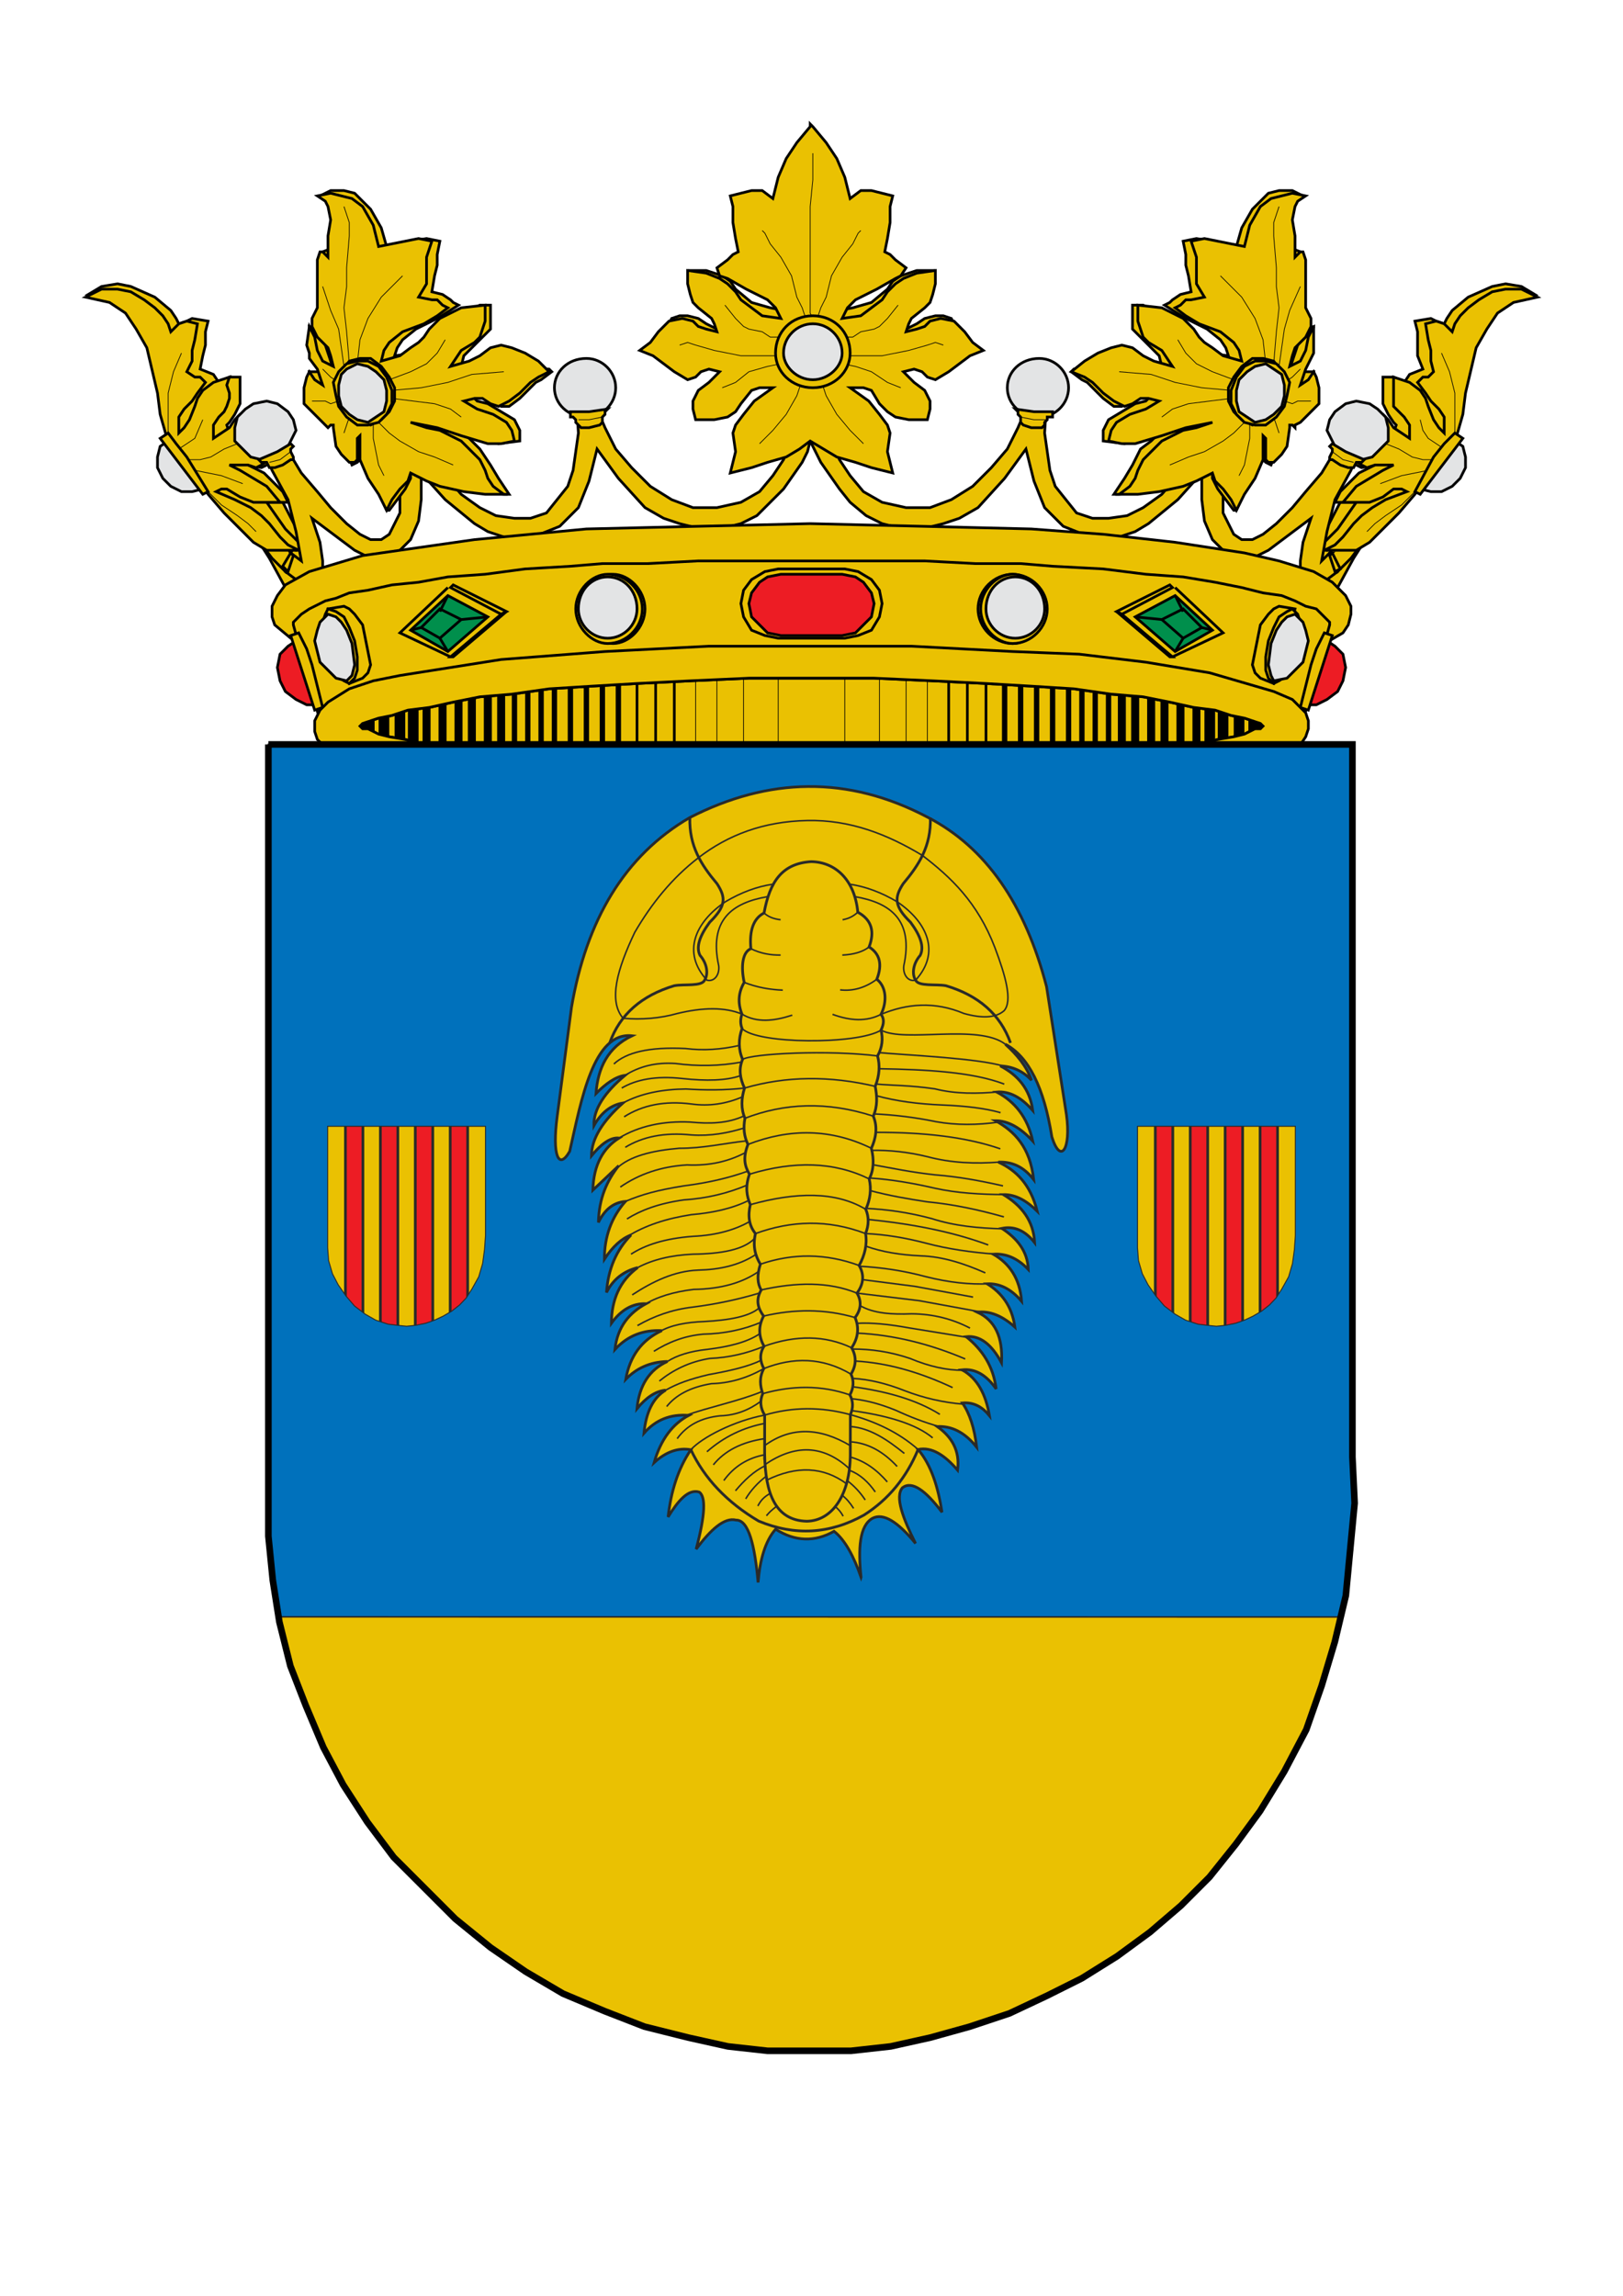 <?xml version="1.0" encoding="UTF-8"?>
<!DOCTYPE svg PUBLIC "-//W3C//DTD SVG 1.1//EN" "http://www.w3.org/Graphics/SVG/1.1/DTD/svg11.dtd">
<!-- Creator: CorelDRAW -->
<svg xmlns="http://www.w3.org/2000/svg" xml:space="preserve" width="210mm" height="297mm" style="shape-rendering:geometricPrecision; text-rendering:geometricPrecision; image-rendering:optimizeQuality; fill-rule:evenodd; clip-rule:evenodd"
viewBox="0 0 210 297"
 xmlns:xlink="http://www.w3.org/1999/xlink">
 <defs>
  <style type="text/css">
   <![CDATA[
    .str6 {stroke:#2A2A29;stroke-width:0.2}
    .str7 {stroke:#2A2A29;stroke-width:0.353}
    .str1 {stroke:black;stroke-width:0.092}
    .str0 {stroke:black;stroke-width:0.345}
    .str2 {stroke:black;stroke-width:0.689}
    .str8 {stroke:black;stroke-width:0.854}
    .str3 {stroke:black;stroke-width:1.034}
    .str4 {stroke:black;stroke-width:1.379}
    .str5 {stroke:black;stroke-width:1.723}
    .fil1 {fill:none}
    .fil7 {fill:#0071BC}
    .fil5 {fill:#008F4C}
    .fil4 {fill:#E3E4E5}
    .fil0 {fill:#EAC102}
    .fil8 {fill:#ED1C24}
    .fil9 {fill:#2A2A29;fill-rule:nonzero}
    .fil2 {fill:#E3E4E5;fill-rule:nonzero}
    .fil3 {fill:#EAC102;fill-rule:nonzero}
    .fil6 {fill:#ED1C24;fill-rule:nonzero}
   ]]>
  </style>
      <clipPath id="id0">
       <path d="M157.395 145.704l0 0 -10.211 0 0 11.889 0 1.045 0 2.744 0.124 1.698 0.498 1.698 0.747 1.437 0.996 1.437 1.121 1.307 1.37 1.045 1.37 0.784 1.619 0.523 1.121 0.131 1.245 0.131 1.245 -0.131 1.245 -0.261 1.121 -0.392 1.121 -0.523 1.121 -0.653 0.996 -0.784 0.872 -0.914 0.747 -1.176 0.872 -1.568 0.498 -1.698 0.249 -1.829 0.124 -1.829 0 -1.176 0 -1.045 0 -11.889 -10.211 0 0 0z"/>
      </clipPath>
      <clipPath id="id1">
       <path d="M52.605 145.704l0 0 -10.211 0 0 11.889 0 1.045 0 2.744 0.124 1.698 0.498 1.698 0.747 1.437 0.996 1.437 1.121 1.307 1.37 1.045 1.37 0.784 1.619 0.523 1.121 0.131 1.245 0.131 1.245 -0.131 1.245 -0.261 1.121 -0.392 1.121 -0.523 1.121 -0.653 0.996 -0.784 0.872 -0.914 0.747 -1.176 0.872 -1.568 0.498 -1.698 0.249 -1.829 0.124 -1.829 0 -1.176 0 -1.045 0 -11.889 -10.211 0 0 0z"/>
      </clipPath>
 </defs>
 <g id="Capa_x0020_1">
  <g id="_179886056">
   <g>
    <polygon id="_272459160" class="fil0 str0" points="32.442,68.428 34.855,72.22 36.923,76.011 38.302,77.39 39.336,78.424 40.37,79.114 41.404,79.114 41.749,78.769 41.749,77.735 41.749,76.011 41.059,73.599 36.234,64.292 35.544,63.602 34.51,63.947 33.821,64.292 33.476,64.981 32.442,68.428 "/>
    <polygon id="_272433432" class="fil0 str0" points="36.923,73.943 37.613,71.53 36.234,69.462 34.166,66.705 32.097,63.602 30.029,59.811 29.34,59.466 28.306,59.466 27.616,59.811 27.616,60.5 30.719,65.671 33.132,69.462 35.2,72.22 36.923,73.943 "/>
    <polygon id="_272433624" class="fil0 str0" points="177.558,68.428 175.145,72.22 173.077,76.011 171.698,77.39 170.664,78.424 169.63,79.114 168.596,79.114 168.251,78.769 168.251,77.735 168.251,76.011 168.941,73.599 173.766,64.292 174.456,63.602 175.49,63.947 176.179,64.292 176.524,64.981 177.558,68.428 "/>
    <polygon id="_272459280" class="fil0 str0" points="172.043,71.53 173.077,73.943 174.8,72.22 176.868,69.462 179.281,65.671 182.384,60.5 182.384,59.811 181.694,59.466 180.66,59.466 179.971,59.811 177.903,63.602 175.49,66.705 173.766,69.462 172.043,71.53 "/>
    <polygon id="_272458896" class="fil0 str0" points="11.416,38.095 13.139,37.061 15.207,36.717 16.931,37.061 20.033,38.44 22.101,40.163 22.791,41.197 23.135,41.887 24.169,41.542 24.859,41.197 26.927,41.542 26.582,42.921 26.582,44.644 26.238,46.023 25.893,47.747 27.616,48.436 28.306,49.47 29.685,48.781 31.063,48.781 31.063,50.849 31.063,52.228 30.719,52.917 30.374,53.606 29.685,54.641 29.34,54.985 29.685,56.019 32.097,53.262 34.855,53.262 35.544,53.951 36.234,54.296 36.923,54.985 37.957,55.33 37.268,56.364 36.578,57.398 35.2,59.811 33.821,60.5 32.097,60.156 34.166,61.19 35.544,62.568 36.578,63.602 37.268,64.981 35.544,64.981 34.51,64.981 36.923,68.428 39.336,70.841 38.302,71.186 32.442,68.773 27.272,63.947 21.412,55.675 21.067,42.576 19.344,41.197 17.62,39.819 16.931,39.129 15.552,38.44 13.829,38.44 11.416,38.095 "/>
    <polygon id="_272458632" class="fil0 str0" points="11.071,38.44 14.173,39.129 16.242,40.508 17.62,42.576 18.999,44.989 20.378,50.849 20.723,53.606 21.412,56.019 26.927,63.947 28.995,66.36 31.063,68.428 32.787,70.152 34.51,71.186 35.889,71.186 36.578,71.186 37.268,71.186 38.647,71.186 37.268,70.496 36.234,69.462 34.855,67.739 33.821,66.705 32.442,65.671 30.374,64.637 27.961,63.602 28.651,63.258 29.34,63.258 31.063,64.292 32.787,64.981 34.166,64.981 36.234,64.981 34.51,62.913 32.787,61.879 31.063,60.845 29.685,60.156 31.063,60.156 32.097,60.156 33.132,60.5 33.821,60.156 34.855,59.466 35.544,58.087 35.889,56.709 36.923,55.33 35.544,54.641 34.166,53.951 32.787,53.262 31.063,53.606 30.374,54.296 29.685,55.33 28.651,56.019 27.616,56.709 27.616,54.985 28.306,53.951 28.995,53.262 29.34,52.572 29.685,51.538 29.685,50.849 29.34,49.815 29.685,48.781 27.616,49.47 26.238,50.504 25.548,51.538 25.204,52.572 24.514,54.296 23.825,55.33 23.135,56.019 23.135,54.641 23.135,53.951 23.825,52.917 24.859,51.883 25.548,50.849 26.582,49.47 25.893,48.781 25.204,48.781 24.169,48.091 24.859,46.713 24.859,45.334 25.204,43.955 25.548,41.887 24.169,41.542 23.135,41.887 22.101,42.921 21.757,41.887 21.067,40.853 20.033,39.819 18.654,38.785 16.931,37.751 15.207,37.406 13.139,37.406 11.071,38.44 "/>
    <polyline id="_272458248" class="fil1 str1" points="23.48,45.678 22.446,48.091 21.757,50.849 21.757,53.606 21.757,56.364 "/>
    <polyline id="_272457984" class="fil1 str1" points="26.238,54.296 25.204,56.709 23.135,58.087 "/>
    <polyline id="_272457600" class="fil1 str1" points="32.442,57.053 30.719,57.398 28.995,58.087 27.272,59.121 25.893,59.466 24.514,59.466 "/>
    <polyline id="_272457336" class="fil1 str1" points="25.204,60.845 28.651,61.534 31.408,62.568 "/>
    <polyline id="_272456952" class="fil1 str1" points="26.582,63.258 28.651,65.326 30.719,66.705 32.097,67.739 33.132,68.773 "/>
    <polygon id="_272456640" class="fil2 str0" points="26.238,63.258 26.238,63.258 24.859,63.602 23.48,63.602 22.101,62.913 21.067,61.879 20.378,60.5 20.378,59.121 20.723,57.743 21.757,57.053 21.757,57.053 26.238,63.258 "/>
    <polygon id="_272456256" class="fil3 str0" points="21.757,56.019 20.723,56.709 26.238,63.947 26.927,63.602 24.169,59.121 22.791,57.398 21.757,56.019 "/>
    <polygon id="_272455992" class="fil0 str0" points="198.584,38.095 196.861,37.061 194.793,36.717 193.069,37.061 189.967,38.44 187.899,40.163 187.209,41.197 186.865,41.887 185.831,41.542 185.141,41.197 183.073,41.542 183.418,42.921 183.418,44.644 183.418,46.023 184.107,47.747 182.384,48.436 181.694,49.47 180.315,48.781 178.937,48.781 178.937,50.849 178.937,52.228 179.281,52.917 179.626,53.606 180.315,54.641 180.66,54.985 180.315,56.019 177.903,53.262 175.145,53.262 174.456,53.951 173.766,54.296 173.077,54.985 172.043,55.33 172.732,56.364 173.422,57.398 174.8,59.811 176.179,60.5 177.903,60.156 175.834,61.19 174.456,62.568 173.422,63.602 172.732,64.981 174.456,64.981 175.49,64.981 173.077,68.428 170.664,70.841 171.698,71.186 177.558,68.773 182.728,63.947 188.588,55.675 188.933,42.576 190.656,41.197 192.38,39.819 193.069,39.129 194.448,38.44 196.171,38.44 198.584,38.095 "/>
    <polygon id="_272455608" class="fil0 str0" points="198.929,38.44 195.827,39.129 193.758,40.508 192.38,42.576 191.001,44.989 189.622,50.849 189.277,53.606 188.588,56.019 183.073,63.947 181.005,66.36 178.937,68.428 177.213,70.152 175.49,71.186 174.111,71.186 173.422,71.186 172.732,71.186 171.353,71.186 172.732,70.496 173.766,69.462 175.145,67.739 176.179,66.705 177.558,65.671 179.281,64.637 182.039,63.602 181.349,63.258 180.315,63.258 178.937,64.292 177.213,64.981 175.834,64.981 173.766,64.981 175.49,62.913 177.213,61.879 178.937,60.845 180.315,60.156 178.937,60.156 177.903,60.156 176.868,60.5 176.179,60.156 175.145,59.466 174.456,58.087 174.111,56.709 173.077,55.33 174.456,54.641 175.834,53.951 177.213,53.262 178.937,53.606 179.626,54.296 180.315,55.33 181.349,56.019 182.384,56.709 182.384,54.985 181.694,53.951 181.005,53.262 180.315,52.572 180.315,51.538 180.315,50.849 180.315,49.815 180.315,48.781 182.384,49.47 183.762,50.504 184.452,51.538 184.796,52.572 185.486,54.296 186.175,55.33 186.865,56.019 186.865,54.641 186.865,53.951 186.175,52.917 185.141,51.883 184.452,50.849 183.418,49.47 184.107,48.781 184.796,48.781 185.486,48.091 185.141,46.713 185.141,45.334 184.796,43.955 184.452,41.887 185.831,41.542 186.865,41.887 187.899,42.921 188.243,41.887 188.933,40.853 189.967,39.819 191.346,38.785 193.069,37.751 194.793,37.406 196.861,37.406 198.929,38.44 "/>
    <polyline id="_272455344" class="fil1 str1" points="186.52,45.678 187.554,48.091 188.243,50.849 188.243,53.606 188.243,56.364 "/>
    <polyline id="_272454960" class="fil1 str1" points="183.762,54.296 184.107,55.675 184.796,56.709 186.865,58.087 "/>
    <polyline id="_272454696" class="fil1 str1" points="177.558,57.053 179.281,57.398 181.005,58.087 182.728,59.121 184.107,59.466 185.486,59.466 "/>
    <polyline id="_272454312" class="fil1 str1" points="184.796,60.845 181.349,61.534 178.592,62.568 "/>
    <polyline id="_272453952" class="fil1 str1" points="183.418,63.258 181.349,65.326 179.281,66.705 177.903,67.739 176.868,68.773 "/>
    <polygon id="_272453688" class="fil2 str0" points="183.762,63.258 183.762,63.258 185.141,63.602 186.52,63.602 187.899,62.913 188.933,61.879 189.622,60.5 189.622,59.121 189.277,57.743 188.243,57.053 188.243,57.053 183.762,63.258 "/>
    <polygon id="_272453304" class="fil3 str0" points="188.243,56.019 189.277,56.709 183.762,63.947 183.073,63.602 185.486,59.121 186.865,57.398 188.243,56.019 "/>
    <polygon id="_272453040" class="fil0 str0" points="104.828,49.126 104.483,49.47 104.138,50.16 103.449,54.641 102.415,57.053 101.381,59.466 100.002,61.534 98.278,63.602 95.866,64.981 92.763,65.671 89.661,65.671 86.904,64.637 84.146,62.913 81.733,60.5 79.665,58.087 78.286,55.33 77.252,52.917 76.908,50.849 76.563,50.16 75.529,49.815 74.839,50.16 74.495,50.849 74.839,56.019 74.15,60.845 73.461,62.913 72.082,64.637 70.703,66.36 68.635,67.049 66.567,67.049 64.154,66.705 62.086,65.671 59.673,63.947 57.605,61.534 55.537,59.121 52.09,53.262 51.4,52.228 50.366,52.228 49.677,52.572 49.677,53.262 50.711,56.364 51.4,59.466 51.745,61.879 51.745,64.292 51.745,66.36 51.056,67.739 50.366,69.118 49.332,69.807 47.953,69.807 46.575,69.118 44.851,67.739 42.783,65.671 41.059,63.602 38.991,61.19 35.889,56.019 35.2,55.675 34.166,55.675 33.476,56.019 33.476,56.709 35.2,60.845 37.268,64.637 38.302,68.773 38.991,72.564 37.613,71.53 36.923,73.943 38.302,74.977 39.336,75.667 40.37,75.667 41.059,75.322 41.749,74.288 41.749,72.564 41.404,70.152 40.37,67.049 43.128,69.118 45.885,71.186 47.264,71.875 48.987,72.22 50.022,72.22 51.4,71.53 53.124,69.807 54.158,67.394 54.502,64.637 54.502,61.19 57.605,64.637 61.396,67.739 63.12,68.773 65.188,69.462 67.256,69.807 68.98,69.462 72.427,68.084 74.839,65.671 76.218,62.224 77.252,58.087 80.01,61.879 83.457,65.671 85.87,67.049 87.938,67.739 90.695,68.428 93.108,68.428 95.866,67.739 97.934,66.705 99.657,64.981 101.381,63.258 103.794,59.811 104.483,58.432 104.828,57.053 105.517,58.432 106.206,59.811 108.619,63.258 109.998,64.981 112.066,66.705 114.134,67.739 116.892,68.428 119.305,68.428 122.062,67.739 124.13,67.049 126.543,65.671 129.99,61.879 132.748,58.087 133.782,62.224 135.161,65.671 137.574,68.084 141.02,69.462 142.744,69.807 144.812,69.462 146.88,68.773 148.604,67.739 152.395,64.637 155.498,61.19 155.498,64.637 155.842,67.394 156.876,69.807 158.6,71.53 159.978,72.22 161.013,72.22 162.736,71.875 164.115,71.186 166.872,69.118 169.63,67.049 168.596,70.152 168.251,72.564 168.251,74.288 168.941,75.322 169.63,75.667 170.664,75.667 171.698,74.977 173.077,73.943 172.043,71.53 171.009,72.564 171.698,68.773 172.732,64.637 174.8,60.845 176.524,56.709 176.524,56.019 175.834,55.675 174.8,55.675 174.111,56.019 171.009,61.19 168.941,63.602 167.217,65.671 165.149,67.739 163.425,69.118 162.047,69.807 160.668,69.807 159.634,69.118 158.945,67.739 158.255,66.36 158.255,64.292 158.255,61.879 158.6,59.466 159.289,56.364 160.323,53.262 160.323,52.572 159.634,52.228 158.6,52.228 157.91,53.262 154.463,59.121 152.395,61.534 150.327,63.947 147.914,65.671 145.846,66.705 143.433,67.049 141.365,67.049 139.297,66.36 137.918,64.637 136.539,62.913 135.85,60.845 135.161,56.019 135.505,50.849 135.161,50.16 134.471,49.815 133.782,50.16 133.092,50.849 132.748,52.917 131.714,55.33 130.335,58.087 128.267,60.5 125.854,62.913 123.096,64.637 120.339,65.671 117.237,65.671 114.134,64.981 111.722,63.602 109.998,61.534 108.619,59.466 107.585,57.053 106.551,54.641 105.862,50.16 105.517,49.47 104.828,49.126 "/>
    <path id="_272452656" class="fil4 str0" d="M138.263 50.16c0,2.068 -1.724,3.792 -3.792,3.792 -2.413,0 -4.136,-1.724 -4.136,-3.792 0,-2.068 1.723,-3.792 4.136,-3.792 2.068,0 3.792,1.724 3.792,3.792z"/>
    <polygon id="_272452392" class="fil0 str0" points="131.369,52.917 133.782,53.262 136.195,53.262 136.195,53.951 135.505,53.951 135.505,54.296 135.161,54.641 135.161,54.985 134.816,55.33 133.437,55.33 132.403,54.985 132.058,54.641 132.058,54.296 132.058,53.951 131.714,53.606 131.714,53.262 131.369,52.917 "/>
    <path id="_272452008" class="fil4 str0" d="M79.665 50.16c0,2.068 -1.723,3.792 -3.792,3.792 -2.413,0 -4.136,-1.724 -4.136,-3.792 0,-2.068 1.724,-3.792 4.136,-3.792 2.068,0 3.792,1.724 3.792,3.792z"/>
    <polygon id="_272451720" class="fil0 str0" points="78.631,52.917 76.218,53.262 73.805,53.262 73.805,53.951 74.15,53.951 74.495,54.296 74.495,54.641 74.839,54.985 75.184,55.33 76.218,55.33 77.597,54.985 77.942,54.641 77.942,54.296 77.942,53.951 78.286,53.606 78.286,53.262 78.631,52.917 "/>
    <polygon id="_272451456" class="fil4 str0" points="30.374,57.053 31.408,58.087 32.442,59.121 33.821,59.466 35.544,59.121 36.923,58.432 37.613,57.053 38.302,55.675 37.957,54.296 37.268,53.262 35.889,52.228 34.51,51.883 32.787,52.228 31.753,52.917 30.719,53.951 30.374,55.33 30.374,57.053 "/>
    <polygon id="_272451072" class="fil0 str0" points="37.613,57.398 35.889,58.432 33.476,59.466 33.821,59.811 34.166,59.811 34.51,59.811 34.855,60.5 35.544,60.5 36.578,60.156 37.613,59.466 37.957,59.466 37.957,59.121 37.613,58.432 37.613,58.087 37.957,57.743 37.613,57.398 "/>
    <polygon id="_272450808" class="fil4 str0" points="179.626,57.053 178.592,58.087 177.558,59.121 176.179,59.466 174.456,59.121 173.077,58.432 172.387,57.053 171.698,55.675 172.043,54.296 172.732,53.262 174.111,52.228 175.49,51.883 177.213,52.228 178.247,52.917 179.281,53.951 179.626,55.33 179.626,57.053 "/>
    <polygon id="_272450424" class="fil0 str0" points="172.387,57.398 174.111,58.432 176.524,59.466 176.179,59.811 175.834,59.811 175.49,59.811 175.145,60.5 174.456,60.5 173.422,60.156 172.387,59.466 172.043,59.466 172.043,59.121 172.387,58.432 172.387,58.087 172.043,57.743 172.387,57.398 "/>
    <polygon id="_272450160" class="fil0 str0" points="89.317,34.993 89.317,34.993 90.006,34.993 91.385,34.993 93.453,35.682 94.487,36.372 95.176,37.406 97.244,39.129 99.657,39.819 101.381,40.163 102.07,40.163 102.415,40.163 100.002,47.402 86.559,41.887 86.559,41.887 86.904,41.197 87.938,40.853 88.972,40.853 90.35,41.197 91.385,41.887 92.763,42.576 94.487,42.232 89.317,34.993 "/>
    <polygon id="_272449776" class="fil0 str0" points="120.684,34.993 120.684,34.993 119.994,34.993 118.615,34.993 116.547,35.682 115.513,36.372 114.824,37.406 112.756,39.129 110.343,39.819 108.619,40.163 107.93,40.163 107.585,40.163 109.998,47.402 123.441,41.887 123.441,41.887 123.096,41.197 122.062,40.853 121.028,40.853 119.65,41.197 118.615,41.887 117.237,42.576 115.513,42.232 120.684,34.993 "/>
    <polygon id="_272449512" class="fil0 str0" points="104.828,16.38 103.104,18.448 101.725,20.516 100.691,22.929 100.002,25.686 98.623,24.652 97.244,24.652 95.866,24.997 94.487,25.342 94.832,26.72 94.832,28.788 95.176,30.857 95.521,32.58 94.832,32.925 94.142,33.614 92.763,34.648 93.108,35.682 94.142,36.027 96.555,37.406 99.312,38.785 100.347,39.819 101.036,41.197 98.623,40.853 97.244,39.819 95.866,38.785 95.176,37.751 94.142,36.717 93.108,36.027 91.385,35.338 88.972,34.993 88.972,36.717 89.317,38.095 89.661,39.129 90.35,39.819 92.074,41.197 92.419,41.887 92.763,42.921 91.385,42.576 90.35,42.232 89.661,41.542 88.282,41.197 86.559,41.542 85.18,42.921 84.146,44.3 82.767,45.334 84.491,46.023 85.87,47.057 87.248,48.091 88.972,49.126 90.006,48.781 90.695,48.091 91.729,47.747 93.108,48.091 92.419,48.781 91.729,49.47 90.35,50.504 89.661,51.883 89.661,52.917 90.006,54.296 92.419,54.296 94.142,53.951 95.176,53.262 95.866,52.228 97.244,50.504 98.278,50.16 100.002,50.16 97.589,51.883 96.21,53.606 95.176,54.985 94.832,56.019 95.176,58.432 94.832,59.811 94.487,61.19 97.244,60.5 99.312,59.811 101.725,59.121 103.449,58.087 104.828,57.053 106.551,58.087 108.275,59.121 110.688,59.811 112.756,60.5 115.513,61.19 115.168,59.811 114.824,58.432 115.168,56.019 114.824,54.985 113.79,53.606 112.411,51.883 109.998,50.16 111.722,50.16 112.756,50.504 113.79,52.228 114.824,53.262 115.858,53.951 117.581,54.296 119.994,54.296 120.339,52.917 120.339,51.883 119.65,50.504 118.271,49.47 117.581,48.781 116.892,48.091 118.271,47.747 119.305,48.091 119.994,48.781 121.028,49.126 122.752,48.091 124.13,47.057 125.509,46.023 127.233,45.334 125.854,44.3 124.82,42.921 123.441,41.542 121.718,41.197 120.339,41.542 119.65,42.232 118.615,42.576 117.237,42.921 117.581,41.887 117.926,41.197 119.65,39.819 120.339,39.129 120.684,38.095 121.028,36.717 121.028,34.993 118.615,35.338 116.892,36.027 115.858,36.717 114.824,37.751 114.134,38.785 112.756,39.819 111.377,40.853 108.964,41.197 109.653,39.819 110.688,38.785 113.445,37.406 115.858,36.027 116.547,35.682 117.237,34.648 115.858,33.614 115.168,32.925 114.479,32.58 114.824,30.857 115.168,28.788 115.168,26.72 115.513,25.342 114.134,24.997 112.756,24.652 111.377,24.652 109.998,25.686 109.309,22.929 108.275,20.516 106.896,18.448 105.172,16.38 104.828,16.035 104.828,16.38 "/>
    <polyline id="_272449128" class="fil1 str1" points="105.172,41.542 105.172,41.197 104.828,40.508 104.828,39.474 104.828,38.095 104.828,34.648 104.828,30.512 104.828,26.72 105.172,23.273 105.172,21.895 105.172,20.861 105.172,20.171 105.172,19.826 "/>
    <polyline id="_272448864" class="fil1 str1" points="103.794,49.126 103.104,51.194 101.725,53.606 100.002,55.675 98.278,57.398 "/>
    <polyline id="_272448480" class="fil1 str1" points="101.036,47.057 99.312,47.402 96.9,48.091 95.176,49.47 93.453,50.16 "/>
    <polyline id="_272448216" class="fil1 str1" points="100.691,46.023 98.278,46.023 95.866,46.023 92.419,45.334 90.006,44.644 88.972,44.3 87.938,44.644 "/>
    <polyline id="_272447832" class="fil1 str1" points="101.036,43.955 100.691,43.61 99.657,43.61 98.623,42.921 96.9,42.576 96.21,42.232 95.176,41.197 93.797,39.474 "/>
    <polyline id="_272447568" class="fil1 str1" points="104.138,41.197 104.138,40.853 103.794,39.819 103.104,38.44 102.415,35.682 101.036,33.27 99.657,31.546 98.968,30.167 98.623,29.823 "/>
    <polyline id="_272447184" class="fil1 str1" points="106.206,49.126 106.896,51.194 108.275,53.606 109.998,55.675 111.722,57.398 "/>
    <polyline id="_272446920" class="fil1 str1" points="108.964,47.057 110.688,47.402 112.756,48.091 114.824,49.47 116.547,50.16 "/>
    <polyline id="_272433840" class="fil1 str1" points="109.309,46.023 111.722,46.023 114.134,46.023 117.581,45.334 119.994,44.644 121.028,44.3 122.062,44.644 "/>
    <polyline id="_272433024" class="fil1 str1" points="108.964,43.955 109.309,43.61 110.343,43.61 111.377,42.921 113.1,42.576 113.79,42.232 114.824,41.197 116.203,39.474 "/>
    <polyline id="_272429400" class="fil1 str1" points="105.862,41.197 105.862,40.853 106.206,39.819 106.896,38.44 107.585,35.682 108.964,33.27 110.343,31.546 111.032,30.167 111.377,29.823 "/>
    <path id="_272428752" class="fil0 str0" d="M109.998 45.678c0,2.413 -2.068,4.481 -4.826,4.481 -2.757,0 -4.826,-2.068 -4.826,-4.481 0,-2.758 2.068,-4.826 4.826,-4.826 2.758,0 4.826,2.068 4.826,4.826z"/>
    <path id="_272446104" class="fil4 str0" d="M108.964 45.678c0,1.724 -1.724,3.447 -3.792,3.447 -2.068,0 -3.792,-1.724 -3.792,-3.447 0,-2.068 1.724,-3.792 3.792,-3.792 2.068,0 3.792,1.724 3.792,3.792z"/>
    <polygon id="_272445960" class="fil0 str0" points="104.828,67.739 90.35,68.084 75.874,68.428 61.396,69.807 54.158,70.841 46.919,71.875 43.472,72.909 40.025,73.943 36.923,75.667 35.889,77.046 35.2,78.424 35.2,79.803 35.544,80.837 37.613,82.561 40.025,83.939 42.438,84.974 47.953,86.352 53.124,87.386 64.154,88.765 75.529,89.454 86.559,89.799 103.794,90.144 121.028,90.144 138.263,89.11 155.498,87.386 160.323,86.697 164.804,85.663 169.63,84.284 173.766,81.871 174.456,80.837 174.8,79.458 174.8,78.424 174.111,77.046 172.387,75.322 169.975,73.943 165.494,72.564 161.013,71.53 152.051,70.152 142.744,69.118 133.437,68.428 119.305,68.084 104.828,67.739 "/>
    <polygon id="_272445912" class="fil0 str0" points="104.828,72.564 97.244,72.564 90.35,72.564 83.801,72.909 77.942,72.909 73.805,73.254 67.946,73.599 62.775,74.288 57.949,74.633 54.158,75.322 50.711,75.667 47.609,76.356 45.196,76.701 43.472,77.39 42.093,77.735 40.025,78.769 38.991,79.458 38.647,79.803 38.302,80.148 37.957,80.492 37.957,80.837 41.404,93.246 53.468,93.246 156.532,93.246 168.596,93.246 172.043,80.837 172.043,80.492 171.698,80.148 171.353,79.803 170.319,78.769 168.941,78.424 167.562,77.735 167.562,77.735 165.838,77.046 163.425,76.701 160.668,76.011 157.221,75.322 153.085,74.633 148.259,74.288 142.744,73.599 136.195,73.254 136.195,73.254 132.058,72.909 126.199,72.909 119.65,72.564 112.756,72.564 104.828,72.564 "/>
    <path id="_272445744" class="fil0 str0" d="M135.161 78.769c0,2.413 -2.068,4.481 -4.136,4.481 -2.413,0 -4.481,-2.068 -4.481,-4.481 0,-2.413 2.068,-4.481 4.481,-4.481 2.068,0 4.136,2.068 4.136,4.481z"/>
    <path id="_272445696" class="fil0 str0" d="M135.505 78.769c0,2.413 -2.068,4.481 -4.481,4.481 -2.068,0 -4.136,-2.068 -4.136,-4.481 0,-2.413 2.068,-4.481 4.136,-4.481 2.413,0 4.481,2.068 4.481,4.481z"/>
    <path id="_272445528" class="fil4 str0" d="M135.161 78.769c0,2.068 -1.724,3.792 -3.792,3.792 -2.068,0 -3.792,-1.723 -3.792,-3.792 0,-2.413 1.724,-4.136 3.792,-4.136 2.068,0 3.792,1.723 3.792,4.136z"/>
    <path id="_272445480" class="fil0 str0" d="M83.457 78.769c0,2.413 -2.068,4.481 -4.136,4.481 -2.413,0 -4.481,-2.068 -4.481,-4.481 0,-2.413 2.068,-4.481 4.481,-4.481 2.068,0 4.136,2.068 4.136,4.481z"/>
    <path id="_272445312" class="fil0 str0" d="M83.112 78.769c0,2.413 -2.068,4.481 -4.481,4.481 -2.068,0 -4.136,-2.068 -4.136,-4.481 0,-2.413 2.068,-4.481 4.136,-4.481 2.413,0 4.481,2.068 4.481,4.481z"/>
    <path id="_272445264" class="fil4 str0" d="M82.423 78.769c0,2.068 -1.724,3.792 -3.792,3.792 -2.068,0 -3.792,-1.723 -3.792,-3.792 0,-2.413 1.724,-4.136 3.792,-4.136 2.068,0 3.792,1.723 3.792,4.136z"/>
    <polygon id="_272445096" class="fil1 str0" points="65.533,79.114 58.639,75.667 58.294,76.011 64.843,79.458 "/>
    <polygon id="_272445048" class="fil1 str0" points="65.533,79.114 58.639,84.974 58.294,84.974 64.843,79.458 "/>
    <polyline id="_272444880" class="fil1 str0" points="58.294,84.974 51.745,81.871 57.949,76.011 "/>
    <polygon id="_272444832" class="fil5 str0" points="63.12,79.803 57.949,84.284 53.124,81.526 57.949,77.046 "/>
    <polygon id="_272444664" class="fil1 str0" points="59.673,80.148 56.915,82.561 54.502,81.182 56.915,78.769 "/>
    <line id="_272428248" class="fil1 str0" x1="57.949" y1="84.284" x2="56.915" y2= "82.561" />
    <line id="_272441472" class="fil1 str0" x1="53.124" y1="81.526" x2="54.502" y2= "81.182" />
    <line id="_272440824" class="fil1 str0" x1="59.673" y1="80.148" x2="63.12" y2= "79.803" />
    <line id="_272434152" class="fil1 str0" x1="56.915" y1="79.114" x2="57.949" y2= "77.046" />
    <polygon id="_272444088" class="fil1 str0" points="144.467,79.114 151.361,75.667 151.706,76.011 145.157,79.458 "/>
    <polygon id="_272443968" class="fil1 str0" points="144.467,79.114 151.361,84.974 151.706,84.974 145.157,79.458 "/>
    <polyline id="_269952568" class="fil1 str0" points="151.706,84.974 158.255,81.871 152.051,76.011 "/>
    <polygon id="_269958328" class="fil5 str0" points="146.88,79.803 152.051,84.284 156.876,81.526 152.051,77.046 "/>
    <polygon id="_269977456" class="fil1 str0" points="150.327,80.148 153.085,82.561 155.498,81.182 153.085,78.769 "/>
    <line id="_269954680" class="fil1 str0" x1="152.051" y1="84.284" x2="153.085" y2= "82.561" />
    <line id="_269955568" class="fil1 str0" x1="156.876" y1="81.526" x2="155.498" y2= "81.182" />
    <line id="_269980744" class="fil1 str0" x1="150.327" y1="80.148" x2="146.88" y2= "79.803" />
    <line id="_269951080" class="fil1 str0" x1="153.085" y1="79.114" x2="152.051" y2= "77.046" />
    <polygon id="_269956936" class="fil3 str0" points="100.691,73.599 109.309,73.599 111.032,73.943 112.756,74.977 113.79,76.356 114.134,78.08 113.79,79.803 112.756,81.526 111.032,82.216 109.309,82.561 100.691,82.561 98.968,82.216 97.244,81.526 96.21,79.803 95.866,78.08 96.21,76.356 97.244,74.977 98.968,73.943 100.691,73.599 "/>
    <polygon id="_269958832" class="fil6 str0" points="101.036,74.288 108.964,74.288 110.688,74.633 111.722,75.322 112.756,76.701 113.1,78.08 112.756,79.803 111.722,80.837 110.688,81.871 108.964,82.216 101.036,82.216 99.312,81.871 98.278,80.837 97.244,79.803 96.9,78.08 97.244,76.701 98.278,75.322 99.312,74.633 101.036,74.288 "/>
    <path id="_269978512" class="fil0 str0" d="M37.613 71.53l-1.034 1.724 0.689 0.689 0.689 -2.068 -0.345 -0.345 0 0zm134.775 0l0 0 -0.345 0.345 0.689 2.068 0.689 -0.345 -1.034 -2.068 0 0z"/>
    <polygon id="_269956432" class="fil0 str0" points="41.404,25.342 42.783,24.652 44.506,24.652 45.885,24.997 47.953,27.065 49.332,29.478 50.022,31.891 53.124,31.201 55.192,30.857 56.915,31.201 56.571,32.925 56.571,34.304 56.226,35.682 55.881,37.751 57.26,38.095 58.294,38.785 58.639,39.129 59.328,39.474 56.571,41.197 53.813,42.576 52.09,43.955 51.4,44.989 51.056,46.023 56.226,45.334 57.605,43.61 58.984,41.542 60.707,40.163 62.086,39.474 63.465,39.474 63.465,41.197 63.465,42.576 62.775,43.266 62.086,43.955 60.707,45.334 60.017,46.023 59.673,47.402 61.052,47.402 63.12,47.402 66.911,47.402 68.635,47.402 70.014,47.747 71.048,47.747 71.392,48.091 70.014,49.126 69.324,49.47 67.946,50.849 67.256,51.538 65.877,52.572 64.843,52.572 63.809,51.883 63.12,51.194 62.086,50.849 61.052,51.194 61.052,51.194 61.741,51.883 63.12,52.228 64.843,53.262 66.567,54.296 67.256,55.675 67.256,56.709 67.256,57.053 64.499,57.398 62.43,57.053 61.052,56.364 59.673,55.675 61.052,57.053 62.086,58.087 63.465,60.156 64.499,61.879 65.188,62.913 65.877,63.947 65.188,63.947 61.396,63.602 58.639,62.913 55.881,61.534 53.124,60.845 53.124,61.879 52.434,63.258 51.4,64.637 50.366,66.015 50.022,66.015 46.919,59.121 46.575,59.466 46.23,59.811 45.541,60.156 42.093,51.538 41.059,50.849 40.37,50.16 40.37,49.126 40.025,48.091 40.715,48.091 41.059,48.091 41.749,48.091 40.37,44.644 40.025,42.232 41.059,42.576 41.404,42.921 41.749,43.61 42.438,45.678 43.128,47.747 44.851,42.232 41.749,32.58 43.472,31.891 43.472,31.201 43.472,30.167 43.817,28.444 43.817,27.755 43.817,26.72 42.783,26.031 41.404,25.342 "/>
    <polygon id="_269957704" class="fil0 str0" points="41.059,25.342 42.783,24.997 44.162,25.342 45.541,25.686 46.919,26.72 48.298,29.133 48.987,31.891 52.434,31.201 54.158,30.857 55.881,31.201 55.192,33.27 55.192,34.993 55.192,36.717 54.158,38.44 55.881,38.785 56.571,38.785 57.26,39.474 57.949,39.819 56.571,40.853 54.847,41.887 52.09,42.921 50.366,44.3 49.677,45.334 49.332,46.713 51.745,46.023 53.124,44.989 54.158,44.3 54.847,43.61 55.537,42.576 56.226,41.887 56.915,41.197 59.673,39.819 62.775,39.474 62.775,41.542 62.43,42.576 62.086,43.61 61.396,44.3 59.673,45.334 58.984,46.368 58.294,47.402 60.707,46.713 62.086,46.023 63.465,44.989 64.843,44.644 66.222,44.989 67.946,45.678 69.669,46.713 71.048,48.091 69.669,48.781 68.635,49.47 67.256,50.849 65.877,51.883 64.499,52.572 63.465,52.228 62.43,51.538 61.396,51.538 60.017,51.883 61.741,52.917 63.809,53.606 65.533,54.641 66.222,55.675 66.567,57.053 64.843,57.398 63.12,57.398 59.673,56.364 56.571,55.33 53.124,54.641 55.192,55.33 56.915,55.675 59.673,57.053 61.052,58.432 62.086,59.466 62.775,60.845 63.12,61.879 63.809,62.913 65.188,63.947 62.775,63.947 60.017,63.602 56.915,62.913 55.192,62.224 53.124,61.19 52.779,62.224 51.745,63.258 50.711,64.637 50.022,66.015 48.987,63.947 47.609,61.879 46.575,59.466 46.575,57.743 46.575,56.364 46.23,56.709 46.23,58.087 46.23,59.466 45.885,59.811 45.196,59.811 44.162,58.777 43.472,57.743 43.128,55.33 43.128,54.985 42.783,54.985 42.438,55.33 42.093,54.985 41.749,54.641 40.715,53.606 39.336,52.228 39.336,51.194 39.336,50.16 39.681,48.781 40.025,48.091 40.715,49.126 41.749,49.815 41.059,47.747 40.025,46.368 40.025,45.678 39.681,44.644 40.025,42.232 40.715,43.61 41.059,45.334 41.749,46.713 43.128,47.402 42.783,46.023 42.438,44.989 41.059,43.61 40.715,42.921 40.37,42.232 40.37,41.197 41.059,39.819 41.059,38.785 41.059,37.406 41.059,34.648 41.059,33.614 41.404,32.58 41.749,32.58 42.438,33.27 42.438,30.512 42.783,28.444 42.438,26.72 42.093,26.031 41.059,25.342 "/>
    <polyline id="_269951224" class="fil1 str1" points="45.196,47.057 44.851,42.921 44.506,39.819 44.851,37.061 44.851,34.648 45.196,30.512 45.196,28.788 44.506,26.72 "/>
    <polyline id="_269976904" class="fil1 str1" points="52.09,35.682 49.332,38.44 47.609,41.197 46.575,43.955 46.23,47.057 "/>
    <polyline id="_269954032" class="fil1 str1" points="50.711,50.504 54.502,50.16 57.949,49.47 61.052,48.436 65.188,48.091 "/>
    <polyline id="_269980648" class="fil1 str1" points="50.366,49.126 53.124,48.091 55.192,47.057 56.571,45.678 57.605,43.955 "/>
    <polyline id="_269949424" class="fil1 str1" points="50.711,51.538 53.468,51.883 56.226,52.228 58.294,52.917 59.673,53.951 "/>
    <polyline id="_269976184" class="fil1 str1" points="48.987,54.641 50.366,56.019 51.745,57.053 54.158,58.432 56.226,59.121 58.639,60.156 "/>
    <polyline id="_269958112" class="fil1 str1" points="48.298,54.641 48.298,56.709 48.643,58.432 48.987,60.156 49.677,61.534 "/>
    <line id="_269978464" class="fil1 str1" x1="45.196" y1="53.951" x2="44.506" y2= "56.019" />
    <polyline id="_269953744" class="fil1 str1" points="43.817,51.883 42.783,52.228 42.093,51.883 41.404,51.883 40.37,51.883 "/>
    <polyline id="_269980048" class="fil1 str1" points="43.817,49.47 42.783,48.781 41.749,47.747 "/>
    <polyline id="_269980312" class="fil1 str1" points="44.506,47.402 43.817,42.576 42.783,40.163 41.749,37.061 "/>
    <polygon id="_269960584" class="fil0 str0" points="44.162,52.572 45.196,53.951 46.575,54.641 47.953,54.985 49.332,54.296 50.366,53.262 51.056,51.883 51.056,50.16 50.366,48.781 49.332,47.402 47.953,46.368 46.575,46.368 45.196,46.713 44.162,48.091 43.472,49.47 43.472,50.849 44.162,52.572 "/>
    <polygon id="_269977432" class="fil0 str0" points="43.817,52.572 44.851,53.951 46.23,54.985 47.609,54.985 48.987,54.641 50.022,53.606 50.711,52.228 50.711,50.504 50.022,48.781 48.987,47.402 47.609,46.713 46.23,46.713 44.851,47.057 43.817,48.091 43.128,49.47 43.472,51.194 43.817,52.572 "/>
    <polygon id="_269963008" class="fil4 str0" points="44.162,52.572 45.196,53.606 46.23,54.296 47.609,54.641 48.643,53.951 49.677,53.262 50.022,51.883 50.022,50.504 49.677,49.126 48.643,48.091 47.609,47.402 46.23,47.057 44.851,47.747 44.162,48.436 43.817,49.815 43.817,51.194 44.162,52.572 "/>
    <polygon id="_269952952" class="fil0 str0" points="168.596,25.342 167.217,24.652 165.494,24.652 164.115,24.997 162.047,27.065 160.668,29.478 159.978,31.891 156.876,31.201 154.808,30.857 153.085,31.201 153.429,32.925 153.429,34.304 153.774,35.682 154.119,37.751 152.74,38.095 151.706,38.785 151.361,39.129 150.672,39.474 153.429,41.197 156.187,42.576 157.91,43.955 158.6,44.989 158.945,46.023 153.774,45.334 152.395,43.61 151.016,41.542 149.293,40.163 147.914,39.474 146.536,39.474 146.536,41.197 146.536,42.576 147.225,43.266 147.914,43.955 149.293,45.334 149.983,46.023 150.327,47.402 148.948,47.402 146.88,47.402 143.089,47.402 141.365,47.402 139.986,47.747 138.952,47.747 138.608,48.091 139.986,49.126 140.676,49.47 142.054,50.849 142.744,51.538 144.123,52.572 145.157,52.572 146.191,51.883 146.88,51.194 147.914,50.849 148.948,51.194 148.948,51.194 148.259,51.883 146.88,52.228 145.157,53.262 143.433,54.296 142.744,55.675 142.744,56.709 142.744,57.053 145.501,57.398 147.57,57.053 148.948,56.364 150.327,55.675 148.948,57.053 147.57,58.087 146.536,60.156 145.501,61.879 144.812,62.913 144.123,63.947 144.812,63.947 148.604,63.602 151.361,62.913 154.119,61.534 156.876,60.845 156.876,61.879 157.566,63.258 158.6,64.637 159.634,66.015 159.978,66.015 163.081,59.121 163.425,59.466 163.77,59.811 164.459,60.156 167.906,51.538 168.941,50.849 169.63,50.16 169.63,49.126 169.975,48.091 169.285,48.091 168.941,48.091 168.251,48.091 169.63,44.644 169.975,42.232 168.941,42.576 168.596,42.921 168.251,43.61 167.562,45.678 166.872,47.747 165.149,42.232 168.251,32.58 166.528,31.891 166.528,31.201 166.528,30.167 166.183,28.444 165.838,27.755 166.183,26.72 167.217,26.031 168.596,25.342 "/>
    <polygon id="_269979424" class="fil0 str0" points="168.941,25.342 167.217,24.997 165.838,25.342 164.459,25.686 163.081,26.72 161.702,29.133 161.013,31.891 157.566,31.201 155.842,30.857 154.119,31.201 154.808,33.27 154.808,34.993 154.808,36.717 155.842,38.44 154.119,38.785 153.429,38.785 152.74,39.474 152.051,39.819 153.429,40.853 155.153,41.887 157.91,42.921 159.634,44.3 160.323,45.334 160.668,46.713 158.255,46.023 156.876,44.989 155.842,44.3 155.153,43.61 154.463,42.576 153.774,41.887 153.085,41.197 150.327,39.819 147.225,39.474 147.225,41.542 147.57,42.576 147.914,43.61 148.604,44.3 150.327,45.334 151.016,46.368 151.706,47.402 149.293,46.713 147.914,46.023 146.536,44.989 145.157,44.644 143.778,44.989 142.054,45.678 140.331,46.713 138.608,48.091 140.331,48.781 141.365,49.47 142.744,50.849 144.123,51.883 145.501,52.572 146.536,52.228 147.57,51.538 148.604,51.538 149.983,51.883 148.259,52.917 146.191,53.606 144.467,54.641 143.778,55.675 143.433,57.053 145.157,57.398 146.88,57.398 150.327,56.364 153.429,55.33 156.876,54.641 154.808,55.33 153.085,55.675 150.327,57.053 148.948,58.432 147.914,59.466 147.225,60.845 146.88,61.879 146.191,62.913 144.812,63.947 147.225,63.947 149.983,63.602 153.085,62.913 154.808,62.224 156.876,61.19 157.221,62.224 158.255,63.258 159.289,64.637 159.978,66.015 161.013,63.947 162.391,61.879 163.425,59.466 163.425,57.743 163.425,56.364 163.77,56.709 163.77,58.087 163.77,59.466 164.115,59.811 164.804,59.811 165.838,58.777 166.528,57.743 166.872,55.33 166.872,54.985 167.217,54.985 167.562,55.33 167.562,54.985 168.251,54.641 169.285,53.606 170.664,52.228 170.664,51.194 170.664,50.16 170.319,48.781 169.975,48.091 169.285,49.126 168.251,49.815 168.941,47.747 169.63,46.368 169.975,45.678 169.975,44.644 169.975,42.232 169.285,43.61 168.941,45.334 168.251,46.713 166.872,47.402 167.217,46.023 167.562,44.989 168.941,43.61 169.285,42.921 169.63,42.232 169.63,41.197 168.941,39.819 168.941,38.785 168.941,37.406 168.941,34.648 168.941,33.614 168.596,32.58 168.251,32.58 167.562,33.27 167.562,30.512 167.217,28.444 167.562,26.72 167.906,26.031 168.941,25.342 "/>
    <polyline id="_269950072" class="fil1 str1" points="164.804,47.057 165.149,42.921 165.494,39.819 165.149,37.061 165.149,34.648 164.804,30.512 164.804,28.788 165.494,26.72 "/>
    <polyline id="_269956840" class="fil1 str1" points="157.91,35.682 160.668,38.44 162.391,41.197 163.425,43.955 163.77,47.057 "/>
    <polyline id="_269958256" class="fil1 str1" points="159.289,50.504 155.498,50.16 152.051,49.47 148.948,48.436 144.812,48.091 "/>
    <polyline id="_269957392" class="fil1 str1" points="159.634,49.126 156.876,48.091 154.808,47.057 153.429,45.678 152.395,43.955 "/>
    <polyline id="_269960704" class="fil1 str1" points="159.289,51.538 156.532,51.883 153.774,52.228 151.706,52.917 150.327,53.951 "/>
    <polyline id="_269977024" class="fil1 str1" points="161.013,54.641 159.634,56.019 158.255,57.053 155.842,58.432 153.774,59.121 151.361,60.156 "/>
    <polyline id="_269955760" class="fil1 str1" points="161.702,54.641 161.702,56.709 161.357,58.432 161.013,60.156 160.323,61.534 "/>
    <line id="_269979136" class="fil1 str1" x1="164.804" y1="53.951" x2="165.494" y2= "56.019" />
    <polyline id="_269951680" class="fil1 str1" points="166.183,51.883 167.217,52.228 167.906,51.883 168.596,51.883 169.63,51.883 "/>
    <polyline id="_269951776" class="fil1 str1" points="166.183,49.47 167.217,48.781 168.251,47.747 "/>
    <polyline id="_269979496" class="fil1 str1" points="165.494,47.402 166.183,42.576 166.872,40.163 168.251,37.061 "/>
    <polygon id="_269956672" class="fil0 str0" points="165.838,52.572 164.804,53.951 163.425,54.641 162.047,54.985 160.668,54.296 159.634,53.262 158.945,51.883 158.945,50.16 159.634,48.781 160.668,47.402 162.047,46.368 163.425,46.368 164.804,46.713 165.838,48.091 166.528,49.47 166.528,50.849 165.838,52.572 "/>
    <polygon id="_269978872" class="fil0 str0" points="166.183,52.572 165.149,53.951 163.77,54.985 162.391,54.985 161.013,54.641 159.978,53.606 159.289,52.228 159.289,50.504 159.978,48.781 161.013,47.402 162.391,46.713 163.77,46.713 165.149,47.057 166.183,48.091 166.872,49.47 166.528,51.194 166.183,52.572 "/>
    <polygon id="_269954320" class="fil4 str0" points="165.838,52.572 164.804,53.606 163.77,54.296 162.391,54.641 161.357,53.951 160.323,53.262 159.978,51.883 159.978,50.504 160.323,49.126 161.357,48.091 162.391,47.402 163.77,47.057 164.804,47.747 165.838,48.436 166.183,49.815 166.183,51.194 165.838,52.572 "/>
    <polyline id="_269960152" class="fil1 str1" points="74.839,54.296 76.218,54.296 77.942,53.951 "/>
    <polyline id="_269958808" class="fil1 str1" points="135.505,54.296 133.782,54.296 132.058,53.951 "/>
    <polyline id="_269956720" class="fil1 str1" points="175.145,59.811 173.766,59.466 172.387,58.432 "/>
    <polyline id="_269955496" class="fil1 str1" points="34.855,59.811 36.234,59.466 37.613,58.432 "/>
    <polygon id="_269962264" class="fil6 str0" points="41.404,91.178 41.059,91.178 39.681,91.178 38.302,90.489 36.923,89.454 36.234,88.076 35.889,86.352 36.234,84.629 37.268,83.595 38.302,82.905 38.302,82.905 41.404,91.178 "/>
    <polygon id="_269980192" class="fil3 str0" points="38.647,81.871 37.613,82.216 40.715,91.867 41.749,91.523 40.37,86.008 39.681,83.939 38.647,81.871 "/>
    <polygon id="_269954464" class="fil0 str0" points="44.506,78.424 45.196,78.769 45.885,79.458 46.919,80.837 47.264,82.561 47.609,84.284 47.953,86.008 47.609,87.042 46.919,87.731 46.919,87.731 46.919,87.731 45.196,88.42 44.506,85.663 43.817,83.595 43.128,81.526 42.438,78.769 44.506,78.424 "/>
    <polygon id="_269955112" class="fil0 str0" points="42.093,83.939 42.783,86.008 43.472,87.386 44.506,88.076 45.196,88.42 45.885,87.731 46.23,86.697 46.23,84.974 45.885,82.905 45.196,81.182 44.506,79.803 43.472,79.114 42.438,78.769 42.093,79.458 41.749,80.492 41.749,82.216 42.093,83.939 "/>
    <polygon id="_269978704" class="fil4 str0" points="42.438,79.458 41.404,80.492 41.059,81.526 40.715,82.905 41.059,84.284 41.404,85.663 42.438,86.697 43.472,87.731 44.851,88.076 45.541,87.386 45.885,86.008 45.541,83.25 44.851,81.526 44.162,80.492 43.472,79.803 42.438,79.458 "/>
    <polygon id="_269956768" class="fil6 str0" points="168.596,91.178 168.941,91.178 170.319,91.178 171.698,90.489 173.077,89.454 173.766,88.076 174.111,86.352 173.766,84.629 172.732,83.595 171.698,82.905 171.353,82.905 168.596,91.178 "/>
    <polygon id="_269959552" class="fil3 str0" points="171.353,81.871 172.387,82.216 169.285,91.867 168.251,91.523 169.63,86.008 170.319,83.939 171.353,81.871 "/>
    <polygon id="_269977696" class="fil0 str0" points="165.494,78.424 164.804,78.769 164.115,79.458 163.081,80.837 162.736,82.561 162.391,84.284 162.047,86.008 162.391,87.042 163.081,87.731 163.081,87.731 163.081,87.731 164.804,88.42 165.494,85.663 166.183,83.595 166.872,81.526 167.562,78.769 165.494,78.424 "/>
    <polygon id="_269977240" class="fil0 str0" points="167.906,83.939 167.217,86.008 166.528,87.386 165.494,88.076 164.804,88.42 164.115,87.731 163.77,86.697 163.77,84.974 164.115,82.905 164.804,81.182 165.494,79.803 166.528,79.114 167.217,78.769 167.906,79.458 168.251,80.492 168.251,82.216 167.906,83.939 "/>
    <polygon id="_269976376" class="fil4 str0" points="167.562,79.458 168.596,80.492 168.941,81.526 169.285,82.905 168.941,84.284 168.596,85.663 167.562,86.697 166.528,87.731 164.804,88.076 164.459,87.386 164.115,86.008 164.459,83.25 165.149,81.526 165.838,80.492 166.528,79.803 167.562,79.458 "/>
    <polygon id="_269949304" class="fil0 str0" points="46.23,93.936 46.575,93.936 46.919,93.591 47.953,93.246 48.987,92.901 50.711,92.557 52.779,91.867 55.537,91.523 58.639,90.833 62.086,90.144 66.222,89.799 71.048,89.11 76.563,88.765 82.423,88.42 89.317,88.076 96.9,87.731 104.828,87.731 113.1,87.731 120.684,88.076 127.577,88.42 133.437,88.765 138.952,89.11 143.778,89.799 147.914,90.144 151.361,90.833 154.463,91.523 157.221,91.867 159.289,92.557 161.013,92.901 162.047,93.246 163.081,93.591 163.425,93.936 163.425,93.936 163.081,94.28 162.391,94.28 161.013,94.97 159.634,95.314 157.566,95.659 155.153,96.348 152.395,97.038 148.604,97.382 144.467,98.072 139.642,98.417 134.471,99.106 128.267,99.451 121.373,99.795 113.445,99.795 104.828,99.795 96.555,99.795 88.627,99.795 81.733,99.451 75.529,99.106 70.014,98.417 65.188,98.072 61.052,97.382 57.605,97.038 54.847,96.348 52.434,95.659 50.366,95.314 48.643,94.97 47.609,94.28 46.919,94.28 46.23,93.936 "/>
    <line id="_269950840" class="fil1 str1" x1="90.006" y1="100.829" x2="90.006" y2= "86.697" />
    <line id="_269981224" class="fil1 str0" x1="87.248" y1="100.829" x2="87.248" y2= "86.697" />
    <line id="_269980576" class="fil1 str0" x1="84.835" y1="100.829" x2="84.835" y2= "86.697" />
    <line id="_269954080" class="fil1 str0" x1="82.423" y1="100.829" x2="82.423" y2= "86.697" />
    <line id="_269956024" class="fil1 str2" x1="80.01" y1="100.829" x2="80.01" y2= "86.697" />
    <line id="_269981392" class="fil1 str2" x1="75.874" y1="100.14" x2="75.874" y2= "87.386" />
    <line id="_269950264" class="fil1 str2" x1="77.942" y1="100.485" x2="77.942" y2= "87.042" />
    <line id="_269952184" class="fil1 str2" x1="71.737" y1="99.451" x2="71.737" y2= "87.731" />
    <line id="_269952856" class="fil1 str2" x1="73.805" y1="99.795" x2="73.805" y2= "87.386" />
    <line id="_269957488" class="fil1 str2" x1="66.567" y1="98.761" x2="66.567" y2= "88.42" />
    <line id="_269958568" class="fil1 str2" x1="68.29" y1="99.106" x2="68.29" y2= "88.076" />
    <line id="_269957152" class="fil1 str2" x1="70.014" y1="99.451" x2="70.014" y2= "88.076" />
    <line id="_269954704" class="fil1 str3" x1="64.843" y1="98.761" x2="64.843" y2= "88.765" />
    <line id="_269961448" class="fil1 str3" x1="63.12" y1="98.417" x2="63.12" y2= "89.11" />
    <line id="_269977864" class="fil1 str3" x1="61.052" y1="98.072" x2="61.052" y2= "89.454" />
    <line id="_269953888" class="fil1 str3" x1="57.26" y1="97.382" x2="57.26" y2= "90.489" />
    <line id="_269952592" class="fil1 str3" x1="59.328" y1="97.727" x2="59.328" y2= "89.799" />
    <line id="_269953336" class="fil1 str3" x1="55.192" y1="96.693" x2="55.192" y2= "90.489" />
    <line id="_269954344" class="fil1 str4" x1="53.468" y1="96.348" x2="53.468" y2= "91.178" />
    <line id="_269978944" class="fil1 str4" x1="51.745" y1="95.659" x2="51.745" y2= "91.523" />
    <line id="_269957008" class="fil1 str4" x1="49.677" y1="95.314" x2="49.677" y2= "92.212" />
    <line id="_269956600" class="fil1 str5" x1="47.609" y1="94.625" x2="47.609" y2= "92.901" />
    <line id="_269953840" class="fil1 str1" x1="100.691" y1="100.14" x2="100.691" y2= "87.386" />
    <line id="_269977648" class="fil1 str1" x1="96.21" y1="100.485" x2="96.21" y2= "87.042" />
    <line id="_269950960" class="fil1 str1" x1="92.763" y1="100.829" x2="92.763" y2= "86.697" />
    <line id="_269955328" class="fil1 str1" x1="119.994" y1="100.829" x2="119.994" y2= "86.697" />
    <line id="_269979688" class="fil1 str0" x1="122.752" y1="100.829" x2="122.752" y2= "86.697" />
    <line id="_269963104" class="fil1 str0" x1="125.165" y1="100.829" x2="125.165" y2= "86.697" />
    <line id="_269976664" class="fil1 str0" x1="127.577" y1="100.829" x2="127.577" y2= "86.697" />
    <line id="_269977912" class="fil1 str2" x1="129.99" y1="100.829" x2="129.99" y2= "86.697" />
    <line id="_269978344" class="fil1 str2" x1="134.126" y1="100.14" x2="134.126" y2= "87.386" />
    <line id="_269979856" class="fil1 str2" x1="132.058" y1="100.485" x2="132.058" y2= "87.042" />
    <line id="_269951176" class="fil1 str2" x1="138.263" y1="99.451" x2="138.263" y2= "87.731" />
    <line id="_269958856" class="fil1 str2" x1="136.195" y1="99.795" x2="136.195" y2= "87.386" />
    <line id="_269959432" class="fil1 str2" x1="143.433" y1="98.761" x2="143.433" y2= "88.42" />
    <line id="_269950696" class="fil1 str2" x1="141.71" y1="99.106" x2="141.71" y2= "88.076" />
    <line id="_269952784" class="fil1 str2" x1="139.986" y1="99.451" x2="139.986" y2= "88.076" />
    <line id="_269956072" class="fil1 str3" x1="145.157" y1="98.761" x2="145.157" y2= "88.765" />
    <line id="_269959384" class="fil1 str3" x1="146.88" y1="98.417" x2="146.88" y2= "89.11" />
    <line id="_269976256" class="fil1 str3" x1="148.948" y1="98.072" x2="148.948" y2= "89.454" />
    <line id="_269960800" class="fil1 str3" x1="152.74" y1="97.382" x2="152.74" y2= "90.489" />
    <line id="_269979832" class="fil1 str3" x1="150.672" y1="97.727" x2="150.672" y2= "89.799" />
    <line id="_269957464" class="fil1 str3" x1="154.808" y1="96.693" x2="154.808" y2= "90.489" />
    <line id="_269949856" class="fil1 str4" x1="156.532" y1="96.348" x2="156.532" y2= "91.178" />
    <line id="_269981488" class="fil1 str4" x1="158.255" y1="95.659" x2="158.255" y2= "91.523" />
    <line id="_179890664" class="fil1 str4" x1="160.323" y1="95.314" x2="160.323" y2= "92.212" />
    <line id="_179882696" class="fil1 str5" x1="162.391" y1="94.625" x2="162.391" y2= "92.901" />
    <line id="_179880128" class="fil1 str1" x1="109.309" y1="100.14" x2="109.309" y2= "87.386" />
    <line id="_179892056" class="fil1 str1" x1="113.79" y1="100.485" x2="113.79" y2= "87.042" />
    <line id="_179892272" class="fil1 str1" x1="117.237" y1="100.829" x2="117.237" y2= "86.697" />
    <path id="_179881808" class="fil0 str0" d="M104.828 83.595l-13.098 0 -13.443 0.689 -13.443 1.034 -13.098 2.068 -3.447 0.689 -3.102 1.034 -2.757 1.724 -1.034 1.034 -0.689 1.379 0 1.379 0.345 1.034 1.724 1.723 2.413 1.034 2.068 0.689 9.996 2.413 10.341 1.379 9.996 0.689 10.341 0.345 15.856 0.345 15.856 -0.345 15.856 -0.689 15.856 -1.723 4.481 -0.689 4.481 -1.034 4.136 -1.379 3.792 -2.068 0.69 -1.034 0.345 -1.034 0 -1.034 -0.345 -1.034 -1.724 -1.724 -2.413 -1.034 -8.273 -2.413 -8.273 -1.379 -8.617 -1.034 -8.617 -0.345 -13.098 -0.689 -13.098 0 0 0zm0 4.136l8.273 0 7.583 0.345 6.894 0.345 5.86 0.345 5.515 0.345 4.826 0.689 4.136 0.345 3.447 0.689 3.102 0.689 2.758 0.345 2.068 0.689 1.724 0.345 1.034 0.345 1.034 0.345 0.345 0.345 0 0 -0.345 0.345 -0.689 0 -1.379 0.689 -1.379 0.345 -2.068 0.345 -2.413 0.689 -2.757 0.689 -3.792 0.345 -4.136 0.689 -4.826 0.345 -5.17 0.689 -6.205 0.345 -6.894 0.345 -7.928 0 -8.617 0 -8.273 0 -7.928 0 -6.894 -0.345 -6.205 -0.345 -5.515 -0.689 -4.826 -0.345 -4.136 -0.689 -3.447 -0.345 -2.757 -0.689 -2.413 -0.689 -2.068 -0.345 -1.379 -0.345 -1.379 -0.689 -0.689 0 -0.345 -0.345 0 0 0.345 -0.345 1.034 -0.345 1.034 -0.345 1.724 -0.345 2.068 -0.689 2.758 -0.345 3.102 -0.689 3.447 -0.689 4.136 -0.345 4.826 -0.689 5.515 -0.345 5.86 -0.345 6.894 -0.345 7.583 -0.345 7.928 0 0 0z"/>
   </g>
   <g>
    <polygon id="_179891744" class="fil7 str6" points="34.725,96.303 34.725,147.516 34.725,198.729 35.294,204.419 36.148,209.825 37.57,215.515 39.562,220.636 41.838,226.042 44.683,230.879 47.813,235.716 51.227,240.268 54.925,244.251 59.193,248.234 63.461,251.933 68.298,255.063 73.134,257.908 78.256,260.184 83.661,262.175 89.067,263.598 94.188,264.736 99.594,265.305 105,265.305 110.121,265.305 115.243,264.736 120.648,263.598 125.77,262.175 130.606,260.468 135.443,258.192 140.28,255.916 144.548,253.071 148.815,249.941 152.798,246.527 156.497,242.828 160.196,238.561 163.041,234.293 166.455,229.172 169.016,223.766 171.292,218.076 172.999,212.385 174.137,206.411 174.991,200.436 175.275,194.461 175.275,188.486 175.275,96.303 34.725,96.303 "/>
    <polygon id="_179888360" class="fil0 str6" points="36.044,209.166 36.148,209.825 37.57,215.515 39.562,220.636 41.838,226.042 44.683,230.879 47.813,235.716 51.227,240.268 54.925,244.251 59.193,248.234 63.461,251.933 68.298,255.063 73.134,257.908 78.256,260.184 83.661,262.175 89.067,263.598 94.188,264.736 99.594,265.305 105,265.305 110.121,265.305 115.243,264.736 120.648,263.598 125.77,262.175 130.606,260.468 135.443,258.192 140.28,255.916 144.548,253.071 148.815,249.941 152.798,246.527 156.497,242.828 160.196,238.561 163.041,234.293 166.455,229.172 169.016,223.766 171.292,218.076 172.999,212.385 173.609,209.183 "/>
    <g>
     <polygon id="_179887904" class="fil0" points="157.395,145.704 157.395,145.704 147.184,145.704 147.184,157.593 147.184,158.638 147.184,161.382 147.308,163.081 147.807,164.779 148.554,166.216 149.55,167.653 150.671,168.96 152.04,170.005 153.41,170.789 155.029,171.312 156.15,171.442 157.395,171.573 158.64,171.442 159.885,171.181 161.006,170.789 162.127,170.266 163.247,169.613 164.244,168.829 165.115,167.915 165.862,166.739 166.734,165.171 167.232,163.473 167.481,161.643 167.606,159.814 167.606,158.638 167.606,157.593 167.606,145.704 157.395,145.704 "/>
     <g style="clip-path:url(#id0)">
      <g>
       <g>
        <rect id="_179894504" class="fil8 str7" x="149.488" y="145.359" width="2.259" height="26.559"/>
        <rect id="_179886536" class="fil8 str7" x="154.006" y="145.359" width="2.259" height="26.559"/>
        <rect id="_179892200" class="fil8 str7" x="158.524" y="145.359" width="2.259" height="26.559"/>
        <rect id="_179888840" class="fil8 str7" x="163.043" y="145.359" width="2.259" height="26.559"/>
       </g>
      </g>
     </g>
     <g>
      <path class="fil9" d="M157.395 145.704l0 0 0 0 0 0 0 0.065 0 -0.065zm-10.211 -0.065l10.211 0 0 0.131 -10.211 0 -0.062 -0.065 0.062 -0.065zm-0.062 0.065l0 -0.065 0.062 0 -0.062 0.065zm0 11.889l0 -11.889 0.125 0 0 11.889 0 0 -0.125 0zm0 1.045l0 -1.045 0.125 0 0 1.045 0 0 -0.125 0zm0 2.744l0 -2.744 0.125 0 0 2.744 -0.124 0.005 -0 -0.005zm0 0.005l-0 -0.003 0 -0.002 0 0.005zm0.124 1.698l-0.124 -1.698 0.124 -0.01 0.124 1.698 -0.122 0.024 -0.003 -0.014zm0.003 0.014l-0.002 -0.007 -0.001 -0.007 0.003 0.014zm0.498 1.698l-0.498 -1.698 0.119 -0.038 0.498 1.698 -0.114 0.051 -0.005 -0.012zm0.005 0.012l-0.003 -0.005 -0.002 -0.007 0.005 0.012zm0.747 1.437l-0.747 -1.437 0.109 -0.063 0.747 1.437 -0.105 0.07 -0.004 -0.007zm0.004 0.007l-0.003 -0.004 -0.002 -0.003 0.004 0.007zm0.996 1.437l-0.996 -1.437 0.101 -0.077 0.996 1.437 -0.097 0.082 -0.004 -0.005zm0.004 0.005l-0.002 -0.002 -0.002 -0.003 0.004 0.005zm1.121 1.307l-1.121 -1.307 0.093 -0.087 1.121 1.307 -0.083 0.097 -0.01 -0.009zm0.01 0.009l-0.005 -0.004 -0.004 -0.005 0.01 0.009zm1.37 1.045l-1.37 -1.045 0.073 -0.106 1.37 1.045 -0.066 0.11 -0.007 -0.004zm0.007 0.004l-0.004 -0.002 -0.003 -0.002 0.007 0.004zm1.37 0.784l-1.37 -0.784 0.06 -0.115 1.37 0.784 -0.048 0.12 -0.011 -0.005zm0.011 0.005l-0.006 -0.002 -0.006 -0.003 0.011 0.005zm1.619 0.523l-1.619 -0.523 0.037 -0.125 1.619 0.523 -0.025 0.127 -0.011 -0.003zm0.011 0.003l-0.006 -0.001 -0.006 -0.002 0.011 0.003zm1.121 0.131l-1.121 -0.131 0.014 -0.13 1.121 0.131 -0.013 0.13 -0.001 -0zm0.001 0l-0.001 -0 0.002 0 -0.002 -0zm1.245 0.131l-1.245 -0.131 0.012 -0.13 1.245 0.131 0 0.13 -0.012 0zm0.012 0l-0.006 0.001 -0.006 -0.001 0.012 0zm1.245 -0.131l-1.245 0.131 -0.012 -0.13 1.245 -0.131 0.018 0.129 -0.006 0.001zm0.006 -0.001l-0.003 0.001 -0.003 0 0.006 -0.001zm1.245 -0.261l-1.245 0.261 -0.024 -0.128 1.245 -0.261 0.032 0.126 -0.007 0.002zm0.007 -0.002l-0.004 0.001 -0.004 0.001 0.007 -0.002zm1.121 -0.392l-1.121 0.392 -0.039 -0.124 1.121 -0.392 0.045 0.122 -0.006 0.002zm0.006 -0.002l-0.003 0.001 -0.003 0.001 0.006 -0.002zm1.121 -0.523l-1.121 0.523 -0.051 -0.119 1.121 -0.523 0.056 0.117 -0.005 0.003zm0.005 -0.003l-0.003 0.002 -0.002 0.001 0.005 -0.003zm1.121 -0.653l-1.121 0.653 -0.06 -0.114 1.121 -0.653 0.068 0.109 -0.007 0.005zm0.007 -0.005l-0.003 0.002 -0.004 0.003 0.007 -0.005zm0.996 -0.784l-0.996 0.784 -0.075 -0.105 0.996 -0.784 0.081 0.099 -0.007 0.006zm0.007 -0.006l-0.004 0.004 -0.003 0.003 0.007 -0.006zm0.872 -0.914l-0.872 0.914 -0.088 -0.092 0.872 -0.914 0.096 0.082 -0.008 0.01zm0.008 -0.01l-0.004 0.005 -0.004 0.005 0.008 -0.01zm0.747 -1.176l-0.747 1.176 -0.104 -0.072 0.747 -1.176 0.106 0.069 -0.002 0.003zm0.002 -0.003l-0.001 0.001 -0.001 0.002 0.002 -0.003zm0.872 -1.568l-0.872 1.568 -0.108 -0.066 0.872 -1.568 0.113 0.052 -0.006 0.014zm0.006 -0.014l-0.002 0.007 -0.004 0.006 0.006 -0.014zm0.498 -1.698l-0.498 1.698 -0.119 -0.038 0.498 -1.698 0.121 0.028 -0.002 0.01zm0.002 -0.01l-0.001 0.005 -0.001 0.005 0.002 -0.01zm0.249 -1.829l-0.249 1.829 -0.123 -0.018 0.249 -1.829 0.124 0.014 -0.001 0.004zm0.001 -0.004l-0 0.002 -0 0.003 0.001 -0.004zm0.124 -1.829l-0.124 1.829 -0.124 -0.009 0.124 -1.829 0.124 0.005 -0 0.005zm0 -0.005l0 0.002 -0 0.003 0 -0.005zm0 -1.176l0 1.176 -0.125 0 0 -1.176 0 0 0.125 0zm0 -1.045l0 1.045 -0.125 0 0 -1.045 0 0 0.125 0zm0 -11.889l0 11.889 -0.125 0 0 -11.889 0.062 -0.065 0.062 0.065zm-0.062 -0.065l0.062 0 0 0.065 -0.062 -0.065zm-10.211 0l10.211 0 0 0.131 -10.211 0 0 0 0 -0.131zm0 0.065l0 0 0 0 0 0 0 0.065 0 -0.065z"/>
     </g>
     <polygon id="_179895512" class="fil0" points="52.605,145.704 52.605,145.704 42.394,145.704 42.394,157.593 42.394,158.638 42.394,161.382 42.519,163.081 43.017,164.779 43.764,166.216 44.76,167.653 45.881,168.96 47.251,170.005 48.62,170.789 50.239,171.312 51.36,171.442 52.605,171.573 53.85,171.442 55.096,171.181 56.216,170.789 57.337,170.266 58.458,169.613 59.454,168.829 60.326,167.915 61.073,166.739 61.944,165.171 62.443,163.473 62.692,161.643 62.816,159.814 62.816,158.638 62.816,157.593 62.816,145.704 52.605,145.704 "/>
     <g style="clip-path:url(#id1)">
      <g>
       <g>
        <rect id="_179893328" class="fil8 str7" x="44.698" y="145.359" width="2.259" height="26.559"/>
        <rect id="_179885552" class="fil8 str7" x="49.217" y="145.359" width="2.259" height="26.559"/>
        <rect id="_179884472" class="fil8 str7" x="53.735" y="145.359" width="2.259" height="26.559"/>
        <rect id="_179886128" class="fil8 str7" x="58.253" y="145.359" width="2.259" height="26.559"/>
       </g>
      </g>
     </g>
     <g>
      <path class="fil9" d="M52.605 145.704l0 0 0 0 0 0 0 0.065 0 -0.065zm-10.211 -0.065l10.211 0 0 0.131 -10.211 0 -0.062 -0.065 0.062 -0.065zm-0.062 0.065l0 -0.065 0.062 0 -0.062 0.065zm0 11.889l0 -11.889 0.125 0 0 11.889 0 0 -0.125 0zm0 1.045l0 -1.045 0.125 0 0 1.045 0 0 -0.125 0zm0 2.744l0 -2.744 0.125 0 0 2.744 -0.124 0.005 -0 -0.005zm0 0.005l-0 -0.003 0 -0.002 0 0.005zm0.124 1.698l-0.124 -1.698 0.124 -0.01 0.124 1.698 -0.122 0.024 -0.003 -0.014zm0.003 0.014l-0.002 -0.007 -0.001 -0.007 0.003 0.014zm0.498 1.698l-0.498 -1.698 0.119 -0.038 0.498 1.698 -0.114 0.051 -0.005 -0.012zm0.005 0.012l-0.003 -0.005 -0.002 -0.007 0.005 0.012zm0.747 1.437l-0.747 -1.437 0.109 -0.063 0.747 1.437 -0.105 0.07 -0.004 -0.007zm0.004 0.007l-0.003 -0.004 -0.002 -0.003 0.004 0.007zm0.996 1.437l-0.996 -1.437 0.101 -0.077 0.996 1.437 -0.097 0.082 -0.004 -0.005zm0.004 0.005l-0.002 -0.002 -0.002 -0.003 0.004 0.005zm1.121 1.307l-1.121 -1.307 0.093 -0.087 1.121 1.307 -0.083 0.097 -0.01 -0.009zm0.01 0.009l-0.005 -0.004 -0.004 -0.005 0.01 0.009zm1.37 1.045l-1.37 -1.045 0.073 -0.106 1.37 1.045 -0.066 0.11 -0.007 -0.004zm0.007 0.004l-0.004 -0.002 -0.003 -0.002 0.007 0.004zm1.37 0.784l-1.37 -0.784 0.06 -0.115 1.37 0.784 -0.048 0.12 -0.011 -0.005zm0.011 0.005l-0.006 -0.002 -0.006 -0.003 0.011 0.005zm1.619 0.523l-1.619 -0.523 0.037 -0.125 1.619 0.523 -0.025 0.127 -0.011 -0.003zm0.011 0.003l-0.006 -0.001 -0.006 -0.002 0.011 0.003zm1.121 0.131l-1.121 -0.131 0.014 -0.13 1.121 0.131 -0.013 0.13 -0.001 -0zm0.001 0l-0.001 -0 0.002 0 -0.002 -0zm1.245 0.131l-1.245 -0.131 0.012 -0.13 1.245 0.131 0 0.13 -0.012 0zm0.012 0l-0.006 0.001 -0.006 -0.001 0.012 0zm1.245 -0.131l-1.245 0.131 -0.012 -0.13 1.245 -0.131 0.018 0.129 -0.006 0.001zm0.006 -0.001l-0.003 0.001 -0.003 0 0.006 -0.001zm1.245 -0.261l-1.245 0.261 -0.024 -0.128 1.245 -0.261 0.032 0.126 -0.007 0.002zm0.007 -0.002l-0.004 0.001 -0.004 0.001 0.007 -0.002zm1.121 -0.392l-1.121 0.392 -0.039 -0.124 1.121 -0.392 0.045 0.122 -0.006 0.002zm0.006 -0.002l-0.003 0.001 -0.003 0.001 0.006 -0.002zm1.121 -0.523l-1.121 0.523 -0.051 -0.119 1.121 -0.523 0.056 0.117 -0.005 0.003zm0.005 -0.003l-0.003 0.002 -0.002 0.001 0.005 -0.003zm1.121 -0.653l-1.121 0.653 -0.06 -0.114 1.121 -0.653 0.068 0.109 -0.007 0.005zm0.007 -0.005l-0.003 0.002 -0.004 0.003 0.007 -0.005zm0.996 -0.784l-0.996 0.784 -0.075 -0.105 0.996 -0.784 0.081 0.099 -0.007 0.006zm0.007 -0.006l-0.004 0.004 -0.003 0.003 0.007 -0.006zm0.872 -0.914l-0.872 0.914 -0.088 -0.092 0.872 -0.914 0.096 0.082 -0.008 0.01zm0.008 -0.01l-0.004 0.005 -0.004 0.005 0.008 -0.01zm0.747 -1.176l-0.747 1.176 -0.104 -0.072 0.747 -1.176 0.106 0.069 -0.002 0.003zm0.002 -0.003l-0.001 0.001 -0.001 0.002 0.002 -0.003zm0.872 -1.568l-0.872 1.568 -0.108 -0.066 0.872 -1.568 0.113 0.052 -0.006 0.014zm0.006 -0.014l-0.002 0.007 -0.004 0.006 0.006 -0.014zm0.498 -1.698l-0.498 1.698 -0.119 -0.038 0.498 -1.698 0.121 0.028 -0.002 0.01zm0.002 -0.01l-0.001 0.005 -0.001 0.005 0.002 -0.01zm0.249 -1.829l-0.249 1.829 -0.123 -0.018 0.249 -1.829 0.124 0.014 -0.001 0.004zm0.001 -0.004l-0 0.002 -0 0.003 0.001 -0.004zm0.124 -1.829l-0.124 1.829 -0.124 -0.009 0.124 -1.829 0.124 0.005 -0 0.005zm0 -0.005l0 0.002 -0 0.003 0 -0.005zm0 -1.176l0 1.176 -0.125 0 0 -1.176 0 0 0.125 0zm0 -1.045l0 1.045 -0.125 0 0 -1.045 0 0 0.125 0zm0 -11.889l0 11.889 -0.125 0 0 -11.889 0.062 -0.065 0.062 0.065zm-0.062 -0.065l0.062 0 0 0.065 -0.062 -0.065zm-10.211 0l10.211 0 0 0.131 -10.211 0 0 0 0 -0.131zm0 0.065l0 0 0 0 0 0 0 0.065 0 -0.065z"/>
     </g>
    </g>
    <g id="_179892248">
     <path id="_179885528" class="fil0 str7" d="M111.409 204.034c-0.944,-2.69 -2.061,-4.816 -3.489,-5.935 -2.522,1.42 -5.044,1.329 -7.566,-0.272 -1.333,1.525 -2.02,3.911 -2.265,6.886 -0.423,-4.803 -1.223,-8.095 -2.854,-8.064 -1.518,-0.378 -3.285,1.238 -5.165,3.76 1.227,-4.58 1.235,-6.792 0.408,-7.385 -1.416,-0.436 -2.737,1.113 -4.032,3.217 0.359,-3.239 1.257,-6.184 2.945,-8.699 -1.646,-0.287 -3.232,0.272 -4.757,1.676 0.872,-3.035 2.405,-5.014 4.485,-6.116 -2.356,-0.196 -4.289,0.574 -5.799,2.311 0.272,-2.764 1.208,-4.621 2.809,-5.572 -1.301,0.115 -2.535,0.957 -3.715,2.401 0.287,-3.005 1.601,-5.044 3.942,-6.116 -2.311,0.064 -4.047,0.917 -5.391,2.311 0.529,-3.005 2.084,-5.104 4.667,-6.297 -2.375,-0.121 -4.421,0.634 -6.071,2.446 0.337,-2.985 1.882,-4.763 4.032,-5.935 -1.737,-0.06 -3.232,0.785 -4.485,2.537 0.021,-3.045 1.082,-5.488 3.398,-7.204 -1.74,0.449 -3.137,1.438 -4.032,3.217 0.211,-3.02 1.269,-5.497 3.171,-7.43 -1.208,0.438 -2.356,1.48 -3.443,3.126 0,-2.915 0.906,-5.406 2.718,-7.475 -1.612,0.136 -2.722,1.133 -3.489,2.718 0.06,-3.126 1.117,-5.422 2.628,-7.34l-3.353 3.171c0.106,-3.341 1.359,-5.463 3.398,-6.75 -1.193,-0.114 -2.386,0.853 -3.579,2.311 0.011,-2.28 1.529,-4.561 4.077,-6.841 -1.555,0.257 -2.809,1.238 -3.76,2.945 -0.068,-2.175 1.442,-4.349 4.032,-6.524 -1.253,0.174 -2.507,1.095 -3.76,2.356 0.242,-3.313 1.525,-5.975 4.666,-7.475 -5.008,-0.538 -6.558,8.293 -8.064,14.951 -1.443,2.522 -2.293,0.513 -1.622,-4.531l1.85 -14.083c1.919,-11.243 6.819,-19.63 15.317,-24.569 10.147,-5.178 20.418,-5.513 30.839,0 7.436,3.872 12.541,11.171 15.317,21.896l2.57 16.55c0.622,4.497 -0.762,6.473 -1.885,2.877 -1.017,-6.415 -3.022,-10.413 -6.017,-11.993 1.511,1.36 2.748,2.857 3.379,4.657 -1.071,-1.168 -2.418,-1.786 -4.039,-1.855 2.248,1.176 3.824,2.945 4.204,5.77 -1.497,-1.731 -3.05,-2.528 -4.657,-2.39 2.325,1.24 3.981,3.239 4.657,6.347 -1.607,-1.758 -3.214,-2.638 -4.822,-2.638 2.453,1.379 4.473,3.384 4.945,7.624 -1.401,-1.807 -2.953,-2.329 -4.574,-2.267 2.301,1.057 4.156,2.871 5.028,6.347 -1.312,-1.292 -2.727,-2.171 -4.369,-2.143 2.342,1.427 3.895,3.367 4.039,6.223 -1.298,-1.669 -2.727,-2.164 -4.245,-1.855 1.958,1.291 3.332,2.926 3.421,5.316 -1.453,-1.535 -2.971,-2.091 -4.533,-1.978 2.098,1.209 3.438,3.132 3.668,6.099 -1.425,-1.69 -2.916,-2.335 -4.451,-2.267 1.82,1.147 3.194,2.809 3.585,5.605 -1.621,-1.463 -3.242,-2.123 -4.863,-1.937 2.291,1.071 3.314,3.201 3.132,6.553 -1.305,-2.445 -2.83,-3.572 -4.574,-3.379 2.102,1.696 3.531,3.854 3.874,6.759 -1.171,-1.671 -2.579,-2.67 -4.41,-2.473 1.999,1.102 3.084,3.183 3.544,5.934 -0.879,-1.079 -1.964,-1.779 -3.503,-1.649 0.948,1.36 1.566,3.269 1.855,5.729 -1.587,-2.002 -3.304,-2.765 -5.11,-2.679 1.875,1.334 2.961,3.103 2.638,5.646 -1.654,-1.939 -3.347,-3.048 -5.11,-2.679 1.71,2.026 2.59,4.883 3.091,8.119 -2.115,-2.809 -3.874,-4.101 -5.11,-3.173 -1.005,1.163 0.054,3.959 1.69,7.212 -2.28,-2.789 -4.162,-3.984 -5.564,-3.256 -1.704,0.95 -1.875,3.92 -1.49,7.62z"/>
     <path id="_179889440" class="fil1 str6" d="M95.666 135.243c-2.323,0.531 -4.647,0.691 -6.97,0.401 -4.723,-0.235 -7.666,0.512 -9.269,2.002"/>
     <path id="_179885072" class="fil1 str6" d="M95.953 137.396c-2.84,0.528 -5.68,0.562 -8.52,0.188 -2.623,-0.189 -4.758,0.403 -6.56,1.528"/>
     <path id="_179881064" class="fil1 str6" d="M95.82 139.153c-1.854,0.647 -4.439,0.709 -7.524,0.371 -3.446,-0.375 -5.966,0.128 -7.852,1.232"/>
     <path id="_179890952" class="fil1 str6" d="M96.333 140.759c-2.525,0.291 -5.206,0.276 -7.576,0.119 -3.021,0.036 -5.791,0.544 -8.156,1.812"/>
     <path id="_179889608" class="fil1 str6" d="M96.066 141.896c-2.091,0.904 -4.294,1.25 -6.631,0.922 -3.387,-0.431 -6.282,0.123 -8.684,1.663"/>
     <path id="_179885216" class="fil1 str6" d="M96.267 144.359c-2.123,0.999 -4.504,1.034 -6.956,0.799 -3.514,-0.161 -6.598,0.499 -9.209,2.062"/>
     <path id="_179884568" class="fil1 str6" d="M96.272 145.928c-2.106,0.644 -4.321,1.07 -6.837,0.893 -3.478,-0.355 -6.283,0.232 -8.53,1.601"/>
     <path id="_179885408" class="fil1 str6" d="M96.579 147.591c-2.895,0.318 -5.666,0.975 -8.684,0.955 -3.497,0.3 -6.429,1.01 -8.12,2.624"/>
     <path id="_179887304" class="fil1 str6" d="M96.461 149.101c-2.08,1.091 -4.515,1.74 -7.58,1.6 -3.333,0.204 -6.192,1.182 -8.622,2.864"/>
     <path id="_179885264" class="fil1 str6" d="M96.755 151.506c-2.43,0.881 -5.188,1.516 -8.275,1.905 -3.491,0.561 -5.429,1.115 -7.562,2.01"/>
     <path id="_179880584" class="fil1 str6" d="M96.65 153.32c-2.425,1.021 -5.118,1.708 -8.2,1.908 -3.251,0.462 -5.555,1.345 -7.329,2.463"/>
     <path id="_179886584" class="fil1 str6" d="M96.874 155.293c-2.126,1.057 -4.657,1.608 -7.44,1.844 -3.144,0.486 -5.955,1.372 -8.278,2.844"/>
     <path id="_179885384" class="fil1 str6" d="M97.004 158.031c-1.883,1.045 -4.208,1.766 -7.323,1.908 -3.712,0.276 -6.214,1.13 -8.037,2.309"/>
     <path id="_179884304" class="fil1 str6" d="M97.635 160.217c-1.394,1.44 -4.261,1.987 -7.954,2.031 -2.844,0.127 -5.236,0.705 -7.177,1.735"/>
     <path id="_179890976" class="fil1 str6" d="M97.806 162.281c-2.226,1.462 -4.79,1.965 -7.509,2.031 -3.023,0.117 -5.804,1.442 -8.499,3.202"/>
     <path id="_179886032" class="fil1 str6" d="M98.148 164.496c-2.086,1.446 -4.841,2.259 -8.405,2.31 -2.53,0.306 -4.761,0.947 -6.552,2.075"/>
     <path id="_179880968" class="fil1 str6" d="M98.343 167.254c-2.963,0.899 -5.864,1.481 -8.72,1.845 -2.688,0.316 -5.034,1.168 -7.147,2.387"/>
     <path id="_179887688" class="fil1 str6" d="M98.221 169.204c-1.207,1.08 -3.781,1.582 -7.124,1.759 -2.264,0.09 -4.298,0.437 -5.823,1.349"/>
     <path id="_179891696" class="fil1 str6" d="M98.466 171.058c-2.283,0.961 -4.768,1.479 -7.461,1.537 -2.557,0.224 -4.588,1.09 -6.405,2.217"/>
     <path id="_179894240" class="fil1 str6" d="M98.319 172.532c-1.704,1.153 -4.131,1.703 -6.821,2.034 -2.166,0.233 -3.88,0.752 -5.143,1.56"/>
     <path id="_179890616" class="fil1 str6" d="M98.856 174.165c-2.22,0.921 -4.552,1.47 -7.019,1.571 -2.67,0.436 -4.761,1.504 -6.528,2.925"/>
     <path id="_179880176" class="fil1 str6" d="M98.459 175.982c-1.624,0.811 -4.083,1.365 -6.776,1.848 -2.436,0.578 -4.041,1.156 -5.554,2.011"/>
     <path id="_179882528" class="fil1 str6" d="M98.828 177.048c-2.259,1.286 -4.517,1.898 -6.776,1.952 -2.802,0.462 -4.629,1.509 -5.789,2.956"/>
     <path id="_179882648" class="fil1 str6" d="M98.603 180.018c-2.984,1.237 -7.107,2.074 -9.783,3.064"/>
     <path id="_179891528" class="fil1 str6" d="M98.448 181.278c-1.521,1.127 -3.243,1.82 -5.256,1.879 -2.474,0.246 -4.331,1.232 -5.574,2.956"/>
     <path id="_179884544" class="fil1 str6" d="M98.939 183.064c-3.968,0.751 -8.105,2.885 -9.548,4.478"/>
     <path id="_179895224" class="fil1 str6" d="M98.938 184.142c-2.686,0.517 -5.196,1.669 -7.471,3.664"/>
     <path id="_179895200" class="fil1 str6" d="M98.937 186.113c-2.952,0.431 -5.165,1.56 -6.639,3.387"/>
     <path id="_179889944" class="fil1 str6" d="M98.936 188.2c-2.213,0.413 -3.974,1.524 -5.283,3.333"/>
     <path id="_179891264" class="fil1 str7" d="M89.391 187.543c1.753,3.727 4.675,6.803 8.766,9.231 4.675,1.948 9.221,1.688 13.636,-0.779 3.155,-2.005 5.488,-4.833 6.998,-8.482"/>
     <path id="_179891960" class="fil1 str7" d="M78.89 134.916c1.324,-3.715 4.155,-6.143 8.357,-7.4 1.308,-0.238 3.511,0.13 3.923,-0.713 0.486,-0.742 0.367,-2.108 -0.595,-3.21 -0.554,-1.091 -0.023,-2.557 1.248,-4.28 2.122,-2.087 2.129,-3.179 0.951,-4.994 -2.03,-2.415 -3.626,-4.865 -3.515,-8.559"/>
     <path id="_179881184" class="fil1 str7" d="M130.75 134.916c-1.324,-3.715 -4.155,-6.143 -8.357,-7.4 -1.308,-0.238 -3.511,0.13 -3.923,-0.713 -0.486,-0.742 -0.367,-2.108 0.594,-3.21 0.554,-1.091 0.024,-2.557 -1.248,-4.28 -2.122,-2.087 -2.129,-3.179 -0.951,-4.994 2.03,-2.415 3.626,-4.865 3.515,-8.559"/>
     <path id="_179884112" class="fil1 str6" d="M95.998 131.188c-2.188,-0.91 -5.008,-0.882 -8.352,-0.077 -2.269,0.638 -4.614,0.82 -7.021,0.624 -1.955,-2.294 -0.731,-6.419 1.509,-11.128 2.155,-3.687 4.792,-7.008 8.281,-9.679 3.784,-2.896 8.341,-4.663 14.028,-4.778 5.555,-0.122 10.381,1.785 14.911,4.518 3.653,2.805 7.117,6.026 9.374,11.915 1.392,3.685 2.297,6.898 1.196,8.165 -1.111,0.977 -2.918,0.998 -5.2,0.364 -3.816,-1.604 -7.351,-1.286 -10.728,0.111"/>
     <path id="_179887640" class="fil1 str6" d="M110.599 115.993c4.672,0.796 7.623,3.065 6.342,8.954 -0.131,1.126 0.547,2.101 1.528,1.856 3.259,-3.58 1.53,-7.497 -2.374,-10.135 -2.065,-1.229 -4.13,-1.991 -6.196,-2.288"/>
     <path id="_179887472" class="fil1 str6" d="M99.338 115.993c-4.672,0.796 -7.623,3.065 -6.342,8.954 0.131,1.126 -0.547,2.101 -1.528,1.856 -3.259,-3.58 -1.53,-7.497 2.374,-10.135 2.065,-1.229 4.13,-1.991 6.196,-2.288"/>
     <path id="_179893352" class="fil1 str6" d="M113.997 133.264c3.069,1.67 12.573,-0.871 16.087,1.826"/>
     <path id="_179892968" class="fil1 str6" d="M113.76 136.176c4.096,0.359 12.69,0.722 16.108,1.75"/>
     <path id="_179896352" class="fil1 str6" d="M129.943 140.246c-4.101,-1.566 -9.996,-1.885 -16.204,-1.986"/>
     <path id="_179889008" class="fil1 str6" d="M129.19 141.259c-2.739,0.225 -5.477,0.293 -8.216,-0.397 -3.356,-0.486 -5.346,-0.419 -7.618,-0.623"/>
     <path id="_179886728" class="fil1 str6" d="M129.464 143.943c-1.988,-0.573 -4.573,-0.876 -7.566,-0.993 -3.123,-0.13 -5.947,-0.497 -8.488,-1.198"/>
     <path id="_179890880" class="fil1 str6" d="M129.149 145.171c-2.693,0.376 -5.368,0.409 -8.017,-0.059 -2.75,-0.57 -5.425,-0.886 -8.042,-1.011"/>
     <path id="_179887976" class="fil1 str6" d="M129.431 148.618c-4.437,-1.53 -9.908,-2.151 -16.116,-2.127"/>
     <path id="_179891144" class="fil1 str6" d="M129.315 150.335c-3.13,0.241 -6.245,0.124 -9.33,-0.701 -2.555,-0.62 -4.933,-0.86 -7.178,-0.815"/>
     <path id="_179880416" class="fil1 str6" d="M129.78 153.414c-2.933,-0.671 -5.866,-1.202 -8.8,-1.429 -3.059,-0.332 -5.478,-0.849 -8.016,-1.302"/>
     <path id="_179881280" class="fil1 str6" d="M129.962 154.542c-3.058,-0.028 -6.09,-0.178 -9.015,-0.829 -2.868,-0.664 -5.686,-1.142 -8.421,-1.317"/>
     <path id="_179893256" class="fil1 str6" d="M129.896 157.427c-3.296,-0.938 -6.609,-1.638 -9.95,-1.955 -2.462,-0.374 -4.916,-0.8 -7.334,-1.441"/>
     <path id="_179893400" class="fil1 str6" d="M129.718 158.969c-3.074,-0.091 -6.139,-0.345 -9.169,-1.325 -2.964,-0.793 -5.771,-1.19 -8.47,-1.317"/>
     <path id="_179881472" class="fil1 str6" d="M127.87 161.057c-4.428,-1.648 -9.656,-2.714 -15.546,-3.297"/>
     <path id="_179884184" class="fil1 str6" d="M128.701 162.239c-3.023,-0.238 -6.005,-0.643 -8.896,-1.415 -2.783,-0.73 -5.38,-1.134 -7.808,-1.242"/>
     <path id="_179889584" class="fil1 str6" d="M127.495 164.67c-2.736,-1.207 -5.503,-2.116 -8.356,-2.205 -2.593,-0.116 -4.995,-0.494 -7.117,-1.256"/>
     <path id="_179893928" class="fil1 str6" d="M128.002 166.077c-2.485,0.12 -5.21,-0.16 -8.224,-0.922 -2.946,-0.791 -5.788,-1.198 -8.559,-1.343"/>
     <polyline id="_179891120" class="fil1 str6" points="125.907,167.801 118.367,166.411 111.605,165.543 "/>
     <polyline id="_179880824" class="fil1 str6" points="126.877,169.721 118.94,168.264 110.887,167.29 "/>
     <path id="_179884952" class="fil1 str6" d="M125.51 171.813c-2.19,-1.141 -4.667,-1.828 -7.562,-1.852 -2.531,0.103 -4.896,-0.038 -6.662,-1.054"/>
     <path id="_179886368" class="fil1 str6" d="M125.114 173.004l-7.452 -1.212c-2.593,-0.474 -4.899,-0.71 -6.786,-0.596"/>
     <path id="_179888816" class="fil1 str6" d="M124.893 175.804c-4.567,-1.94 -9.213,-3.108 -13.957,-3.343"/>
     <path id="_179895152" class="fil1 str6" d="M124.58 177.266c-2.049,0.004 -4.312,-0.474 -6.831,-1.528 -2.583,-0.874 -5.061,-1.224 -7.468,-1.216"/>
     <path id="_179896136" class="fil1 str6" d="M123.261 179.508c-4.043,-1.89 -8.214,-3.189 -12.61,-3.433"/>
     <path id="_179880032" class="fil1 str6" d="M124.625 181.649c-2.527,-0.211 -5.054,-0.769 -7.581,-1.744 -2.365,-0.941 -4.612,-1.471 -6.741,-1.589"/>
     <path id="_179894408" class="fil1 str6" d="M121.608 182.97c-3.103,-1.941 -6.987,-2.983 -11.267,-3.572"/>
     <path id="_179883776" class="fil1 str6" d="M121.498 184.539c-1.867,-0.512 -3.733,-1.233 -5.6,-2.098 -2.453,-0.994 -4.231,-1.342 -5.721,-1.496"/>
     <path id="_179895368" class="fil1 str6" d="M120.682 186.012c-2.116,-1.769 -5.768,-2.875 -10.471,-3.527"/>
     <path id="_179886320" class="fil1 str6" d="M118.792 187.512c-2.562,-2.251 -5.554,-3.604 -8.764,-4.503"/>
     <path id="_179893184" class="fil1 str6" d="M117.014 188.024c-2.201,-1.772 -4.452,-3.307 -6.988,-3.478"/>
     <path id="_179882912" class="fil1 str6" d="M116.08 189.711c-1.786,-1.929 -3.79,-3.046 -6.057,-3.193"/>
     <path id="_179886104" class="fil1 str6" d="M114.808 191.71c-1.341,-1.552 -2.895,-2.705 -4.791,-3.218"/>
     <path id="_179892464" class="fil1 str6" d="M113.251 193.007c-0.914,-1.306 -1.971,-2.261 -3.219,-2.751"/>
     <path id="_179889416" class="fil1 str6" d="M111.953 194.046c-0.674,-1.028 -1.458,-1.836 -2.318,-2.494"/>
     <path id="_179893880" class="fil0 str7" d="M98.936 188.2l0.003 -5.136c-0.564,-0.924 -0.647,-1.848 -0.249,-2.772 -0.345,-1.021 -0.479,-2.075 0.139,-3.244 -0.476,-0.929 -0.605,-1.881 0.028,-2.883 -0.655,-1.202 -0.805,-2.485 -0.056,-3.909 -0.703,-0.977 -1.082,-2.035 -0.305,-3.382 -0.51,-0.818 -0.562,-1.917 -0.111,-3.327 -0.665,-1.095 -1.007,-2.352 -0.638,-3.964 -0.85,-1.051 -0.998,-2.322 -0.665,-3.743 -0.458,-1.072 -0.689,-2.273 -0.111,-3.937 -0.647,-1.091 -0.85,-2.153 -0.194,-3.853 -0.499,-1.017 -0.628,-2.144 -0.388,-3.382 -0.529,-1.224 -0.487,-2.537 -0.056,-3.909 -0.568,-1.206 -0.79,-2.435 -0.249,-3.715 -0.556,-1.294 -0.547,-2.628 -0.069,-3.996 -0.209,-0.53 -0.258,-1.117 -0.017,-1.861 -0.581,-1.479 -0.443,-2.838 0.293,-4.098 -0.439,-2.02 -0.242,-3.927 0.863,-4.358 -0.218,-2.387 0.351,-3.927 1.707,-4.62 0.739,-4.074 2.346,-6.407 6.082,-6.644 3.198,0.041 5.656,2.405 6.048,6.539 1.808,0.988 2.215,2.518 1.462,4.497 1.407,0.896 1.74,2.289 0.999,4.177 1.235,0.987 1.355,2.872 0.545,4.54 0.463,0.611 0.35,1.292 0,2.043 0.267,1.112 0.173,2.224 -0.448,3.337 0.314,1.208 0.268,2.506 -0.305,3.937 0.248,1.284 0.317,2.569 -0.249,3.853 0.61,1.455 0.317,2.906 -0.249,4.158 0.358,1.46 0.326,2.8 -0.277,3.964 0.296,1.312 0.148,2.624 -0.444,3.937 0.416,0.989 0.406,2.033 -0.028,3.133 0.233,1.416 -0.104,2.788 -0.832,4.131 0.684,1.192 0.592,2.384 -0.277,3.576 0.619,1.054 0.536,2.107 -0.249,3.16 0.543,1.303 0.418,2.606 -0.444,3.909 0.638,1.137 0.61,2.273 -0.083,3.41 0.397,0.859 0.351,1.756 -0.139,2.689 0.425,0.813 0.444,1.663 0.056,2.55l-0.008 5.231c-0.031,5.047 -2.283,8.508 -5.641,8.559 -4.095,-0.106 -5.347,-3.653 -5.443,-8.599z"/>
     <g>
      <path id="_179891288" class="fil1 str6" d="M98.861 118.112c0.541,0.488 1.255,0.779 2.142,0.87"/>
      <path id="_179893784" class="fil1 str6" d="M97.154 122.732c1.283,0.627 2.566,0.84 3.849,0.822"/>
      <path id="_179885360" class="fil1 str6" d="M96.291 127.09c1.691,0.659 3.351,0.936 4.993,1"/>
      <path id="_179895776" class="fil1 str6" d="M95.998 131.188c1.915,1.164 4.157,0.908 6.517,0.138"/>
      <path id="_179889992" class="fil1 str6" d="M110.194 174.359c-3.41,-1.617 -7.189,-1.682 -11.339,-0.194"/>
      <path id="_179881976" class="fil1 str6" d="M110.111 177.769c-3.722,-2.204 -7.487,-2.213 -11.283,-0.721"/>
      <path id="_179895656" class="fil1 str6" d="M109.973 180.458c-3.761,-1.312 -7.522,-1.22 -11.283,-0.166"/>
      <path id="_179890040" class="fil1 str6" d="M110.022 187.017c-3.95,-2.345 -7.661,-2.498 -11.085,-0.006"/>
      <path id="_179882216" class="fil1 str6" d="M109.911 190.015c-3.424,-3.168 -7.078,-3.172 -10.922,-0.554"/>
      <path id="_179888288" class="fil1 str6" d="M109.532 191.943c-3.015,-2.208 -6.45,-2.365 -10.307,-0.471"/>
      <path id="_179881832" class="fil1 str6" d="M110.028 183.009c-3.749,-1.033 -7.445,-1.015 -11.089,0.056"/>
      <path id="_179881328" class="fil1 str6" d="M99 189.624c-1.472,0.693 -2.736,1.913 -3.838,3.232"/>
      <path id="_179890928" class="fil1 str6" d="M99.145 190.977c-1.102,0.822 -2.05,1.89 -2.659,2.927"/>
      <path id="_179883392" class="fil1 str6" d="M99.664 193.193c-0.813,0.452 -1.226,0.905 -1.608,1.634"/>
      <path id="_179892344" class="fil1 str6" d="M100.495 194.854c-0.744,0.573 -0.954,0.785 -1.33,1.236"/>
      <path id="_179885336" class="fil1 str6" d="M110.447 195.136c-0.473,-0.747 -0.965,-1.309 -1.475,-1.685"/>
      <path id="_179882024" class="fil1 str6" d="M109.098 196.148c-0.31,-0.568 -0.566,-0.845 -1.017,-1.25"/>
     </g>
     <g>
      <path id="_179889296" class="fil1 str6" d="M110.991 118.008c-0.55,0.521 -1.206,0.846 -1.97,0.975"/>
      <path id="_179893592" class="fil1 str6" d="M112.453 122.505c-0.88,0.672 -2.068,0.983 -3.467,1.049"/>
      <path id="_179885048" class="fil1 str6" d="M113.452 126.681c-1.496,1.107 -3.078,1.565 -4.748,1.374"/>
      <path id="_179890736" class="fil1 str6" d="M113.997 131.221c-1.862,0.966 -3.982,0.851 -6.277,-0.001"/>
     </g>
     <g>
      <g>
       <path id="_179885288" class="fil1 str6" d="M113.549 136.601c-6.295,-0.798 -16.151,-0.32 -17.465,0.444"/>
       <path id="_179890832" class="fil1 str6" d="M113.244 140.537c-5.855,-1.382 -11.499,-1.354 -16.911,0.222"/>
       <path id="_179884592" class="fil1 str6" d="M112.994 144.391c-6.038,-1.958 -11.529,-1.683 -16.606,0.277"/>
       <path id="_179887376" class="fil1 str6" d="M112.745 148.549c-5.247,-2.568 -10.574,-2.589 -15.968,-0.499"/>
       <path id="_179894216" class="fil1 str6" d="M96.971 151.904c5.784,-1.762 10.97,-1.621 15.497,0.61"/>
       <path id="_179895968" class="fil1 str6" d="M112.024 156.45c-3.905,-2.355 -9.041,-2.247 -14.943,-0.61"/>
       <path id="_179890112" class="fil1 str6" d="M111.996 159.583c-4.866,-1.857 -9.605,-1.691 -14.249,0"/>
       <path id="_179893664" class="fil1 str6" d="M98.384 163.547c4.187,-1.436 8.445,-1.428 12.78,0.166"/>
       <path id="_179880224" class="fil1 str6" d="M110.887 167.29c-3.686,-1.513 -7.893,-1.416 -12.392,-0.416"/>
       <path id="_179883704" class="fil1 str6" d="M110.638 170.45c-3.985,-1.164 -7.926,-1.099 -11.838,-0.194"/>
      </g>
      <path id="_179887808" class="fil1 str6" d="M96.015 133.048c1.881,2.05 14.965,2.112 17.982,0.216"/>
     </g>
    </g>
   </g>
   <polyline class="fil1 str8" points="34.725,96.303 34.725,147.516 34.725,198.729 35.294,204.419 36.148,209.825 37.57,215.515 39.562,220.636 41.838,226.042 44.398,230.879 47.528,235.716 50.942,240.268 54.926,244.251 58.909,248.234 63.461,251.933 68.013,255.063 72.85,257.908 78.256,260.184 83.377,262.175 89.067,263.598 94.189,264.736 99.31,265.305 104.716,265.305 110.121,265.305 115.243,264.736 120.364,263.598 125.485,262.175 130.606,260.468 135.443,258.192 139.995,255.916 144.548,253.071 148.815,249.941 152.798,246.527 156.497,242.828 159.911,238.561 163.041,234.293 166.171,229.172 169.016,223.766 171.007,218.076 172.714,212.385 174.137,206.411 174.706,200.436 175.275,194.461 174.991,188.486 174.991,96.303 34.725,96.303 34.725,96.303 "/>
  </g>
 </g>
</svg>
